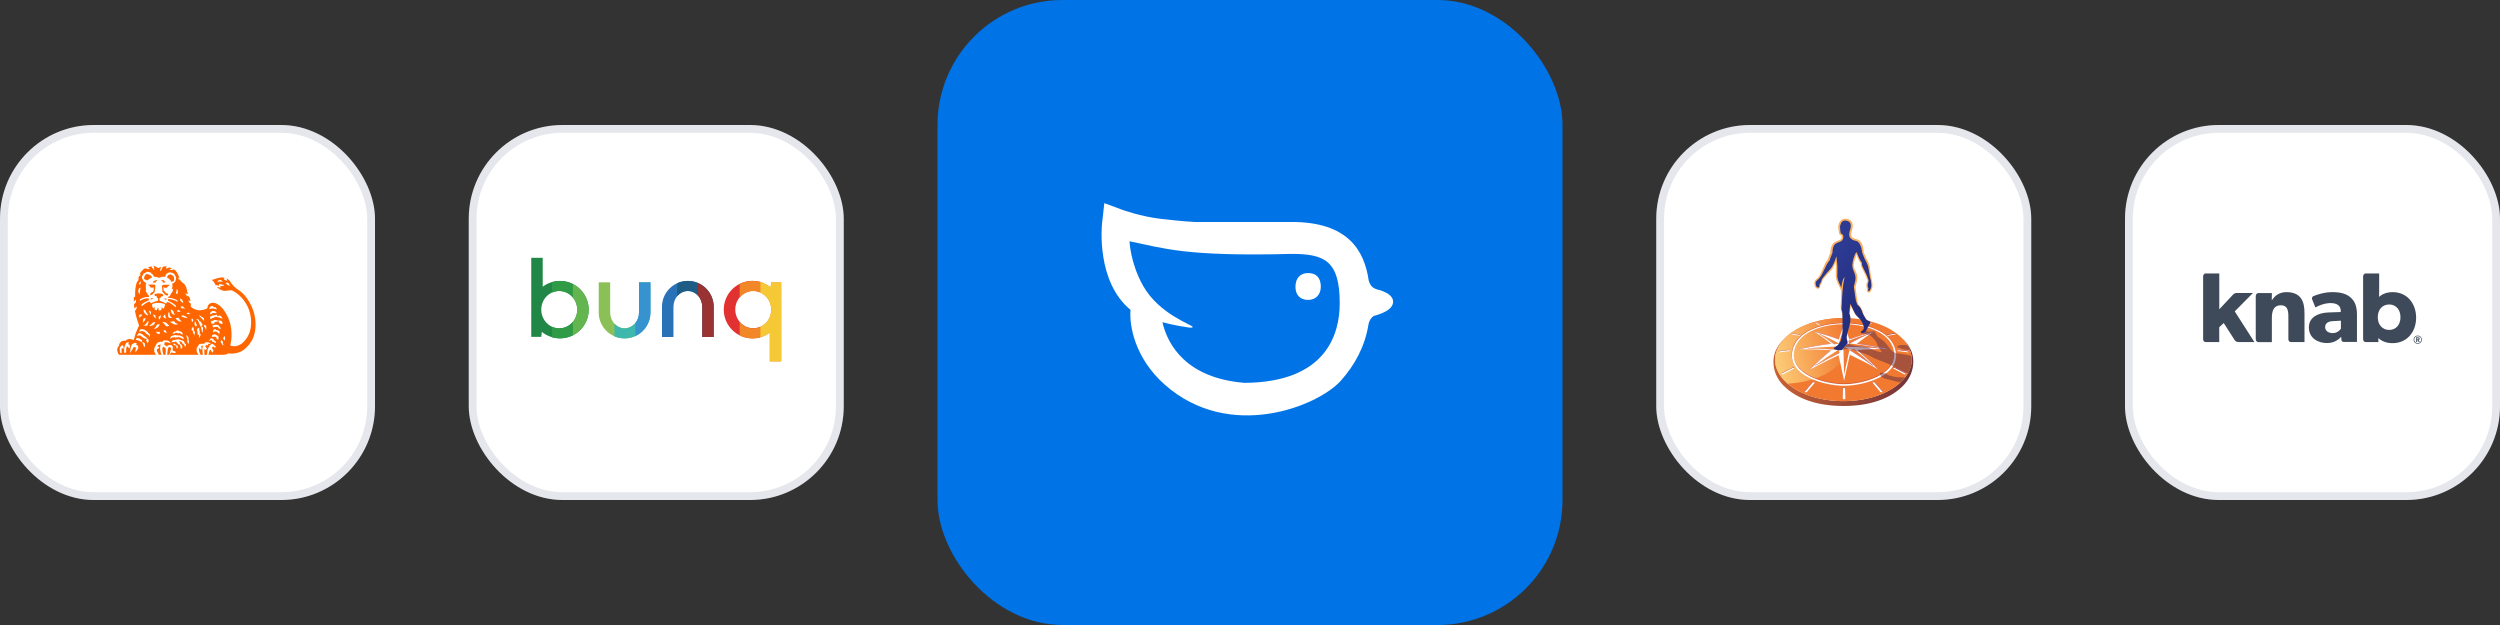 <svg width="320" height="80" viewBox="0 0 320 80" fill="none" xmlns="http://www.w3.org/2000/svg">
<rect x="0" y="0" width="320" height="80" fill="#333333" stroke="none"/>
<rect y="16" width="48" height="48" rx="12" fill="white"/>
<rect x="0.5" y="16.5" width="47" height="47" rx="11.5" stroke="#081245" stroke-opacity="0.1"/>
<path fill-rule="evenodd" clip-rule="evenodd" d="M28.601 45.433C28.813 45.401 29.038 45.406 29.207 45.251C29.924 45.361 30.65 45.184 31.213 44.79C31.51 44.55 31.778 44.273 31.994 43.97C32.184 43.703 32.335 43.454 32.432 43.155C32.505 42.971 32.562 42.779 32.605 42.582C32.809 41.653 32.702 40.614 32.399 39.73C32.344 39.566 32.281 39.407 32.212 39.255C31.834 38.475 31.32 37.634 30.528 37.14C30.082 36.862 29.671 36.433 29.419 35.988C29.282 35.864 29.151 35.701 28.974 35.672C29.022 35.752 29.075 35.83 29.089 35.923L29.078 35.936C28.89 35.942 28.743 35.842 28.614 35.722L28.756 35.593C28.702 35.566 28.641 35.556 28.582 35.542C28.04 35.481 27.595 35.73 27.114 35.851L27.107 35.877C27.402 36.008 27.463 36.333 27.635 36.553C27.677 36.502 27.75 36.539 27.809 36.535C27.895 36.539 27.976 36.601 28.059 36.58C28.061 36.508 28.021 36.451 28.008 36.387C28.059 36.363 28.12 36.384 28.177 36.387C28.333 36.478 28.582 36.371 28.679 36.58C28.501 36.591 28.335 36.628 28.169 36.668C28.18 36.735 28.247 36.789 28.241 36.856C28.099 36.797 27.949 36.76 27.79 36.741L27.782 36.765C27.984 37.001 28.26 37.14 28.542 37.223C28.947 37.317 29.304 37.124 29.695 37.191C30.656 37.631 31.477 38.636 31.834 39.59C31.851 39.636 31.868 39.682 31.884 39.73C32.183 40.601 32.24 41.672 31.94 42.581C31.781 42.959 31.605 43.316 31.324 43.623C31.218 43.754 31.1 43.871 30.972 43.969C30.57 44.283 30.073 44.421 29.561 44.281C29.529 44.259 29.464 44.253 29.475 44.197C29.493 44.123 29.51 44.047 29.524 43.969C29.609 43.534 29.648 43.076 29.625 42.617C29.625 42.598 29.624 42.578 29.624 42.559C29.595 41.893 29.463 41.295 29.218 40.72C29.061 40.39 28.875 40.03 28.64 39.707C28.36 39.322 28.012 38.989 27.565 38.823C27.291 38.75 26.953 38.737 26.747 38.964C26.599 39.093 26.538 39.267 26.559 39.458C26.328 39.604 26.069 39.683 25.787 39.707C25.717 39.713 25.647 39.738 25.575 39.737C25.506 39.741 25.44 39.738 25.375 39.73C25.035 39.688 24.691 39.505 24.43 39.296C24.424 39.156 24.416 39.025 24.411 38.877C24.261 38.8 24.137 38.652 24.127 38.478L24.14 38.465C24.226 38.491 24.301 38.534 24.379 38.58C24.344 38.371 24.303 38.164 24.199 37.982C24.102 37.942 24.006 37.91 23.915 37.861C23.81 37.792 23.743 37.666 23.727 37.551C23.821 37.642 23.985 37.61 24.057 37.706C23.931 37.333 23.929 36.907 23.722 36.567C23.617 36.315 23.343 36.2 23.155 36.015C23.083 35.926 23.054 35.803 22.922 35.789C22.815 35.763 22.807 35.642 22.788 35.564C22.855 35.572 22.911 35.618 22.968 35.628C22.812 35.216 22.675 34.757 22.254 34.495L22.182 34.541C22.018 34.565 21.844 34.575 21.68 34.581C21.753 34.474 21.881 34.428 21.983 34.379C21.865 34.291 21.768 34.27 21.62 34.246C21.535 34.331 21.38 34.374 21.269 34.398L21.256 34.388C21.253 34.291 21.231 34.173 21.376 34.149C21.237 34.082 21.005 34.109 20.863 34.149C20.823 34.254 20.708 34.347 20.716 34.471C20.634 34.557 20.575 34.672 20.488 34.734C20.486 34.527 20.574 34.337 20.611 34.163C20.491 34.209 20.368 34.273 20.249 34.329C20.059 34.219 19.859 34.109 19.655 34.026C19.636 34.018 19.596 34.01 19.604 34.045C19.778 34.171 19.711 34.407 19.729 34.586L19.619 34.495C19.566 34.359 19.411 34.26 19.384 34.109C19.201 34.144 19.085 34.193 18.916 34.265L18.892 34.278C19.018 34.278 19.125 34.377 19.187 34.477C18.997 34.487 18.828 34.413 18.64 34.393C18.621 34.375 18.605 34.353 18.575 34.356C18.482 34.391 18.401 34.457 18.318 34.522C18.133 34.704 17.945 34.905 17.857 35.147C17.919 35.157 17.996 35.154 18.042 35.192C17.94 35.254 17.852 35.358 17.752 35.417C17.717 35.557 17.723 35.715 17.715 35.868C17.637 35.986 17.532 36.09 17.481 36.222C17.315 36.76 17.272 37.358 17.296 37.969C17.242 38.02 17.172 38.052 17.122 38.093L17.127 38.639H17.14C17.165 38.524 17.302 38.46 17.385 38.382H17.412C17.398 38.505 17.382 38.629 17.38 38.755L17.224 38.883C17.068 39.02 17.2 39.226 17.187 39.398C17.198 39.443 17.205 39.51 17.237 39.521C17.256 39.454 17.315 39.406 17.353 39.347C17.42 39.331 17.479 39.277 17.54 39.27C17.506 39.404 17.46 39.535 17.406 39.663C17.381 39.68 17.35 39.703 17.325 39.73C17.297 39.76 17.275 39.793 17.269 39.829C17.39 40.464 17.58 41.092 17.797 41.689C17.65 41.939 17.567 42.232 17.444 42.49C17.426 42.525 17.41 42.562 17.396 42.6C17.272 42.911 17.235 43.26 17.081 43.559C17.019 43.517 16.952 43.484 16.883 43.455C16.593 43.358 16.258 43.419 16.046 43.642C15.858 43.607 15.665 43.639 15.517 43.739C15.411 43.818 15.329 43.913 15.283 44.025C15.25 44.103 15.236 44.188 15.241 44.28C15.12 44.363 15.056 44.492 15.016 44.621C14.959 44.91 15.061 45.211 15.227 45.434H28.601V45.433Z" fill="white"/>
<path fill-rule="evenodd" clip-rule="evenodd" d="M26.825 39.407C26.822 39.477 26.771 39.555 26.817 39.613C26.881 39.541 26.989 39.544 27.075 39.512C27.313 39.49 27.541 39.565 27.764 39.619C27.708 39.53 27.67 39.432 27.608 39.351C27.485 39.319 27.297 39.405 27.276 39.222C27.2 39.158 27.082 39.204 27.005 39.209C26.929 39.263 26.868 39.329 26.825 39.407Z" fill="white"/>
<path fill-rule="evenodd" clip-rule="evenodd" d="M18.625 37.093C18.624 37.092 18.622 37.091 18.621 37.09C18.621 37.09 18.621 37.092 18.622 37.093H18.625Z" fill="white"/>
<path fill-rule="evenodd" clip-rule="evenodd" d="M19.6 39.475L19.761 39.32C19.775 39.32 19.785 39.323 19.794 39.334L19.78 39.631C19.858 39.703 19.954 39.727 20.056 39.733C20.064 39.652 20.126 39.596 20.161 39.526C20.191 39.47 20.172 39.387 20.231 39.346L20.249 39.365C20.268 39.454 20.263 39.553 20.309 39.631C20.314 39.673 20.322 39.727 20.327 39.765C20.445 39.77 20.552 39.738 20.643 39.695C20.638 39.593 20.673 39.51 20.689 39.416C20.713 39.384 20.659 39.325 20.727 39.328C20.764 39.408 20.831 39.491 20.869 39.577C21.024 39.419 21.089 39.212 21.126 38.998C21.081 38.936 21.011 38.936 20.957 38.896C20.501 38.749 19.916 38.719 19.476 38.947C19.448 39.13 19.485 39.331 19.6 39.475Z" fill="white"/>
<path fill-rule="evenodd" clip-rule="evenodd" d="M15.336 44.505C15.32 44.712 15.336 44.905 15.349 45.109C15.392 45.176 15.47 45.254 15.547 45.259L15.561 45.122C15.593 44.931 15.491 44.729 15.599 44.569C15.674 44.593 15.748 44.63 15.813 44.665C15.845 44.488 15.8 44.282 15.631 44.175L15.336 44.505Z" fill="white"/>
<path fill-rule="evenodd" clip-rule="evenodd" d="M15.998 44.216C15.894 44.529 15.816 44.916 15.943 45.246C16.015 45.198 16.09 45.152 16.154 45.085C16.141 44.833 16.106 44.564 16.256 44.355C16.387 44.395 16.476 44.521 16.527 44.644C16.616 44.531 16.645 44.376 16.61 44.226C16.616 44.108 16.481 44.135 16.417 44.087C16.438 43.987 16.435 43.873 16.54 43.816L16.218 43.849C16.135 43.966 16.044 44.082 15.998 44.216Z" fill="white"/>
<path fill-rule="evenodd" clip-rule="evenodd" d="M16.661 45.141C16.675 45.166 16.661 45.208 16.688 45.214C16.729 44.989 16.911 44.843 17.01 44.644C17.058 44.577 17.055 44.483 17.133 44.432C17.238 44.432 17.313 44.508 17.415 44.516C17.448 44.54 17.399 44.561 17.396 44.588C17.375 44.77 17.305 44.922 17.319 45.109H17.337C17.479 44.959 17.576 44.797 17.681 44.625L17.699 44.473C17.723 44.29 17.525 44.173 17.396 44.098L17.511 43.95L17.35 43.894C17.162 43.913 16.993 43.99 16.862 44.138C16.699 44.438 16.672 44.777 16.661 45.141Z" fill="white"/>
<path fill-rule="evenodd" clip-rule="evenodd" d="M17.384 43.55C17.445 43.569 17.502 43.518 17.563 43.545C17.81 43.636 18.068 43.73 18.253 43.936L18.473 44.496L18.583 44.151L18.511 43.963C18.449 43.829 18.28 43.84 18.164 43.834C18.116 43.781 18.167 43.719 18.183 43.668C18.239 43.478 18.006 43.488 17.912 43.411C17.918 43.296 17.778 43.336 17.7 43.325L17.673 43.293C17.658 43.269 17.617 43.269 17.596 43.288C17.59 43.28 17.58 43.275 17.585 43.261L17.526 43.275C17.443 43.347 17.386 43.441 17.384 43.55Z" fill="white"/>
<path fill-rule="evenodd" clip-rule="evenodd" d="M17.539 42.934C17.547 42.969 17.569 43.004 17.595 43.025C17.716 42.993 17.831 42.91 17.971 42.961C18.151 43.119 18.338 43.285 18.556 43.371L18.634 43.357C18.682 43.374 18.735 43.376 18.768 43.43C18.798 43.502 18.723 43.545 18.698 43.604C18.819 43.692 18.771 43.851 18.846 43.958L19.039 43.7C18.994 43.588 19.042 43.395 18.865 43.384C18.806 43.355 18.765 43.295 18.768 43.228C18.653 43.124 18.511 43.079 18.395 42.972C18.301 42.896 18.245 42.781 18.124 42.754C18.041 42.709 17.951 42.685 17.854 42.663C17.673 42.637 17.657 42.851 17.539 42.934Z" fill="white"/>
<path fill-rule="evenodd" clip-rule="evenodd" d="M17.796 42.406L17.828 42.457C17.962 42.449 18.083 42.39 18.215 42.393C18.303 42.447 18.419 42.444 18.51 42.489C18.582 42.588 18.66 42.701 18.767 42.768C18.985 42.8 19.105 43.033 19.18 43.205V43.122C19.212 43.007 19.177 42.872 19.134 42.768C19.081 42.714 19.003 42.679 18.947 42.631C18.936 42.596 18.944 42.58 18.955 42.548C18.872 42.459 18.748 42.411 18.646 42.342C18.504 42.135 18.23 42.192 18.013 42.135L17.796 42.406Z" fill="white"/>
<path fill-rule="evenodd" clip-rule="evenodd" d="M17.792 40.44C17.816 40.523 17.845 40.628 17.861 40.716C17.936 40.55 18.084 40.475 18.215 40.339C18.14 40.287 18.047 40.263 17.963 40.247V40.242C17.904 40.301 17.813 40.36 17.792 40.44Z" fill="white"/>
<path fill-rule="evenodd" clip-rule="evenodd" d="M18.279 41.322L18.4 41.199C18.521 41.075 18.62 40.933 18.639 40.775C18.553 40.724 18.44 40.759 18.357 40.788C18.327 40.963 18.282 41.135 18.279 41.322Z" fill="white"/>
<path fill-rule="evenodd" clip-rule="evenodd" d="M18.367 41.7C18.553 41.711 18.732 41.748 18.883 41.644L19.032 41.161C18.985 41.158 18.936 41.137 18.89 41.153C18.792 41.373 18.593 41.59 18.367 41.7Z" fill="white"/>
<path fill-rule="evenodd" clip-rule="evenodd" d="M18.422 39.99C18.542 40.167 18.744 40.365 18.95 40.421C18.926 40.196 18.733 40.041 18.634 39.848L18.628 39.783C18.55 39.708 18.456 39.658 18.376 39.617C18.363 39.746 18.398 39.87 18.422 39.99Z" fill="white"/>
<path fill-rule="evenodd" clip-rule="evenodd" d="M19.076 41.721C19.218 41.746 19.371 41.721 19.502 41.681C19.693 41.636 19.798 41.426 19.862 41.263H19.623L19.366 41.515C19.264 41.569 19.167 41.649 19.076 41.721Z" fill="white"/>
<path fill-rule="evenodd" clip-rule="evenodd" d="M19.047 39.746C19.087 39.955 19.175 40.145 19.297 40.325L19.329 39.926L19.047 39.746Z" fill="white"/>
<path fill-rule="evenodd" clip-rule="evenodd" d="M19.927 40.788C19.943 40.654 19.887 40.499 19.871 40.363C19.791 40.309 19.678 40.314 19.595 40.261C19.6 40.473 19.766 40.652 19.927 40.788Z" fill="white"/>
<path fill-rule="evenodd" clip-rule="evenodd" d="M19.683 42.151C19.852 42.097 20.015 42.038 20.17 41.952C20.27 41.81 20.42 41.681 20.441 41.515C20.318 41.55 20.21 41.51 20.096 41.566C20.026 41.692 19.983 41.834 19.849 41.925C19.828 42.016 19.728 42.078 19.683 42.151Z" fill="white"/>
<path fill-rule="evenodd" clip-rule="evenodd" d="M19.945 42.48L20.146 42.742C20.254 42.777 20.388 42.766 20.482 42.705L20.409 42.466C20.267 42.52 20.099 42.504 19.945 42.48Z" fill="white"/>
<path fill-rule="evenodd" clip-rule="evenodd" d="M20.281 40.582L20.359 40.936C20.546 40.783 20.584 40.56 20.58 40.325C20.472 40.448 20.41 40.523 20.281 40.582Z" fill="white"/>
<path fill-rule="evenodd" clip-rule="evenodd" d="M20.81 41.207C20.812 41.258 20.826 41.306 20.855 41.346C21.064 41.421 21.086 41.676 21.279 41.772C21.405 41.828 21.55 41.758 21.66 41.708C21.577 41.614 21.483 41.549 21.403 41.45C21.346 41.426 21.29 41.391 21.293 41.322L20.81 41.207Z" fill="white"/>
<path fill-rule="evenodd" clip-rule="evenodd" d="M20.976 42.472C21.067 42.576 21.191 42.63 21.319 42.659C21.298 42.63 21.333 42.659 21.338 42.641L21.177 42.287C21.097 42.289 21.014 42.306 20.939 42.3C20.944 42.359 20.957 42.418 20.976 42.472Z" fill="white"/>
<path fill-rule="evenodd" clip-rule="evenodd" d="M21.26 40.82C21.185 40.646 21.154 40.435 21.132 40.242C21.052 40.338 20.969 40.4 20.894 40.499C20.859 40.697 21.142 40.746 21.26 40.82Z" fill="white"/>
<path fill-rule="evenodd" clip-rule="evenodd" d="M21.587 40.639C21.683 40.764 21.895 40.721 22.014 40.684C21.957 40.587 21.775 40.531 21.743 40.427C21.724 40.242 21.687 40.062 21.628 39.894C21.534 40.121 21.421 40.392 21.587 40.639Z" fill="white"/>
<path fill-rule="evenodd" clip-rule="evenodd" d="M21.756 41.207C22.024 41.403 22.287 41.63 22.663 41.547C22.69 41.528 22.735 41.531 22.741 41.496C22.63 41.426 22.513 41.373 22.4 41.309L22.271 41.121H22.212C22.067 41.169 21.911 41.188 21.756 41.207Z" fill="white"/>
<path fill-rule="evenodd" clip-rule="evenodd" d="M21.762 43.38H21.78C21.942 43.252 22.132 43.209 22.322 43.155C22.373 43.174 22.341 43.23 22.387 43.252C22.502 43.203 22.642 43.214 22.76 43.174C22.902 43.18 23.018 43.182 23.133 43.244C23.224 43.364 23.396 43.351 23.514 43.431L23.495 43.244C23.246 42.952 22.856 42.93 22.497 42.936L22.489 42.898C22.403 42.898 22.307 42.917 22.226 42.955C22.111 42.959 22.001 43.016 21.891 43.051C21.839 43.153 21.799 43.276 21.762 43.38Z" fill="white"/>
<path fill-rule="evenodd" clip-rule="evenodd" d="M21.977 40.087C22.082 40.224 22.237 40.328 22.414 40.293C22.323 40.205 22.219 40.11 22.213 39.985C22.24 39.746 21.977 39.727 21.849 39.604C21.891 39.765 21.886 39.944 21.977 40.087Z" fill="white"/>
<path fill-rule="evenodd" clip-rule="evenodd" d="M21.95 43.855H21.981C22.124 43.766 22.331 43.833 22.47 43.739C22.548 43.699 22.553 43.806 22.607 43.836C22.739 43.916 22.755 44.157 22.94 44.101C23.162 44.216 23.106 44.488 23.114 44.686L23.321 44.557C23.302 44.453 23.361 44.326 23.294 44.235C23.243 44.12 23.104 44.11 23.037 44.016C23.117 43.879 22.935 43.815 22.897 43.715L22.908 43.702L23.192 43.739C23.289 43.798 23.323 43.906 23.353 44.005C23.576 44.042 23.629 44.294 23.707 44.455C23.753 44.345 23.771 44.227 23.817 44.12C23.82 44.031 23.702 44.031 23.643 43.992C23.627 43.855 23.565 43.726 23.445 43.643C23.198 43.581 22.981 43.445 22.71 43.445L22.484 43.514C22.36 43.544 22.229 43.506 22.135 43.592C21.995 43.602 21.985 43.756 21.95 43.855Z" fill="white"/>
<path fill-rule="evenodd" clip-rule="evenodd" d="M22.092 42.75L22.143 42.775C22.253 42.723 22.363 42.664 22.479 42.621C22.658 42.571 22.798 42.775 22.948 42.646C23.004 42.605 23.052 42.664 23.096 42.697C23.16 42.815 23.31 42.807 23.423 42.839C23.367 42.686 23.297 42.477 23.101 42.452C23.023 42.418 22.932 42.421 22.857 42.375C22.65 42.147 22.516 42.562 22.291 42.461C22.21 42.55 22.111 42.632 22.092 42.75Z" fill="white"/>
<path fill-rule="evenodd" clip-rule="evenodd" d="M22.143 44.056C22.228 44.128 22.317 44.251 22.45 44.235C22.617 44.313 22.548 44.532 22.639 44.648L22.735 44.562L22.727 44.557L22.741 44.543L22.747 44.551C22.773 44.471 22.735 44.328 22.69 44.235C22.628 44.192 22.556 44.238 22.497 44.197C22.488 44.112 22.435 44.069 22.373 44.015C22.33 43.983 22.274 44.026 22.226 44.023L22.143 44.056Z" fill="white"/>
<path fill-rule="evenodd" clip-rule="evenodd" d="M22.479 40.788C22.567 40.936 22.738 41.027 22.875 41.129C22.988 41.18 23.135 41.193 23.256 41.166C23.141 41.073 23.036 40.966 22.94 40.852C22.902 40.799 22.894 40.732 22.843 40.684C22.717 40.708 22.575 40.706 22.479 40.788Z" fill="white"/>
<path fill-rule="evenodd" clip-rule="evenodd" d="M22.626 39.829C22.75 39.982 22.94 39.92 23.114 39.926V39.907L22.846 39.682C22.771 39.706 22.691 39.773 22.626 39.829Z" fill="white"/>
<path fill-rule="evenodd" clip-rule="evenodd" d="M17.688 37.302L17.843 37.784C17.84 37.511 17.966 37.283 17.939 37.005L18.055 36.833L17.811 36.908C17.746 37.031 17.693 37.155 17.688 37.302Z" fill="white"/>
<path fill-rule="evenodd" clip-rule="evenodd" d="M17.792 36.466L18.003 36.342V36.029C17.915 36.082 17.866 36.173 17.797 36.246L17.792 36.466Z" fill="white"/>
<path fill-rule="evenodd" clip-rule="evenodd" d="M22.143 36.953C22.092 37.02 22.015 37.036 21.95 37.05C22.063 36.843 22.117 36.556 22.028 36.323C22.087 36.302 22.152 36.292 22.208 36.259L22.202 36.254L22.35 36.125C22.546 35.991 22.471 35.736 22.543 35.546C22.447 35.396 22.417 35.214 22.277 35.087L22.286 35.083C22.175 34.943 21.977 34.959 21.826 34.889C21.628 34.822 21.475 34.959 21.333 35.05C21.271 35.061 21.309 35.141 21.242 35.139C21.204 35.238 21.158 35.345 21.132 35.455C20.866 35.417 20.579 35.447 20.367 35.597C20.254 35.514 20.117 35.498 19.986 35.46C19.889 35.442 19.779 35.477 19.71 35.422C19.608 35.308 19.586 35.098 19.412 35.069C19.35 35.047 19.337 34.981 19.337 34.922C19.221 34.903 19.119 34.85 19.006 34.825C18.835 34.747 18.698 34.871 18.57 34.954C18.513 34.978 18.449 34.986 18.395 35.018C18.299 35.168 18.207 35.321 18.146 35.487C18.165 35.623 18.224 35.744 18.294 35.859C18.355 36.034 18.548 36.17 18.712 36.24C18.634 36.505 18.634 36.822 18.712 37.09C18.712 37.09 18.707 37.093 18.707 37.093C18.707 37.093 18.699 37.1 18.699 37.1C18.673 37.1 18.646 37.105 18.625 37.093H18.621C18.659 37.349 18.779 37.573 18.974 37.765C19.044 37.789 19.028 37.872 19.058 37.926C19.076 37.95 19.079 38.001 19.071 38.022C18.653 38.009 18.28 38.113 17.944 38.303C17.858 38.346 17.896 38.465 17.888 38.547C18.124 38.392 18.379 38.277 18.661 38.226C18.781 38.218 18.918 38.189 19.034 38.221L19.047 38.451C18.728 38.617 18.379 38.714 18.105 38.987C18.111 39.07 18.095 39.167 18.119 39.237L18.363 39.038C18.599 38.859 18.846 38.706 19.117 38.607C19.19 38.693 19.265 38.784 19.362 38.837C19.525 38.732 19.702 38.655 19.89 38.607C19.989 38.548 20.147 38.601 20.212 38.484L20.258 38.24C20.249 38.234 20.244 38.224 20.231 38.227C20.105 38.154 20.022 38.029 20.032 37.881C19.989 37.902 19.941 37.916 19.89 37.918C19.847 37.907 19.807 37.897 19.788 37.854C19.785 37.8 19.758 37.72 19.812 37.68C19.986 37.572 20.212 37.567 20.432 37.584C20.596 37.605 20.832 37.596 20.888 37.79C20.881 37.846 20.885 37.908 20.829 37.945C20.77 37.977 20.703 37.942 20.649 37.919C20.607 38.05 20.534 38.197 20.386 38.24L20.405 38.396C20.424 38.465 20.429 38.58 20.54 38.556C20.794 38.618 21.02 38.749 21.242 38.891C21.317 38.816 21.377 38.73 21.43 38.653C21.827 38.787 22.171 39.084 22.498 39.36L22.512 39.135C22.2 38.859 21.854 38.663 21.494 38.511C21.508 38.438 21.524 38.368 21.526 38.291C21.953 38.315 22.358 38.446 22.71 38.653L22.704 38.46C22.334 38.262 21.929 38.13 21.486 38.125C21.47 38.1 21.465 38.066 21.468 38.041C21.682 38.007 21.835 37.784 21.887 37.591C21.996 37.465 22.155 37.328 22.117 37.141C22.122 37.126 22.128 37.109 22.133 37.093C22.147 37.046 22.159 36.997 22.143 36.953Z" fill="white"/>
<path fill-rule="evenodd" clip-rule="evenodd" d="M22.517 37.642L22.736 37.572L22.76 37.449C22.822 37.27 22.691 37.136 22.626 36.993L22.517 37.642Z" fill="white"/>
<path fill-rule="evenodd" clip-rule="evenodd" d="M23.072 38.492C23.176 38.607 23.279 38.792 23.464 38.736C23.45 38.658 23.407 38.594 23.381 38.524C23.332 38.467 23.316 38.307 23.219 38.364C23.147 38.315 23.129 38.234 23.082 38.17C23.061 38.269 23.075 38.393 23.072 38.492Z" fill="white"/>
<path fill-rule="evenodd" clip-rule="evenodd" d="M23.109 39.277C23.15 39.333 23.161 39.406 23.2 39.456C23.273 39.504 23.38 39.497 23.468 39.489C23.549 39.47 23.6 39.558 23.675 39.507C23.582 39.448 23.526 39.341 23.436 39.263C23.331 39.18 23.219 39.253 23.109 39.277Z" fill="white"/>
<path fill-rule="evenodd" clip-rule="evenodd" d="M23.252 40.523C23.436 40.633 23.672 40.741 23.919 40.703C23.945 40.689 23.991 40.692 23.997 40.66C23.844 40.606 23.683 40.453 23.523 40.421C23.434 40.285 23.319 40.456 23.206 40.445C23.209 40.478 23.241 40.502 23.252 40.523Z" fill="white"/>
<path fill-rule="evenodd" clip-rule="evenodd" d="M23.81 42.89L23.85 42.976C23.89 43.255 24.067 43.512 23.97 43.817C24.051 43.873 24.075 43.967 24.126 44.042H24.14C24.201 43.809 24.158 43.568 24.126 43.334C24.15 43.123 23.935 42.999 23.81 42.89Z" fill="white"/>
<path fill-rule="evenodd" clip-rule="evenodd" d="M23.855 40.145C23.995 40.253 24.218 40.263 24.378 40.21C24.276 40.154 24.164 40.092 24.081 40.017L23.855 40.145Z" fill="white"/>
<path fill-rule="evenodd" clip-rule="evenodd" d="M24.517 40.968C24.504 41.081 24.579 41.175 24.66 41.231C24.689 41.164 24.737 41.108 24.742 41.033C24.719 40.917 24.654 40.813 24.549 40.736C24.531 40.81 24.509 40.882 24.517 40.968Z" fill="white"/>
<path fill-rule="evenodd" clip-rule="evenodd" d="M24.525 42.19C24.506 42.316 24.646 42.332 24.705 42.402C24.753 42.461 24.672 42.501 24.672 42.557C24.774 42.688 24.833 42.839 24.833 43.013C24.874 42.85 24.935 42.694 24.957 42.525C24.947 42.407 24.759 42.431 24.788 42.3C24.842 42.166 24.777 42.035 24.742 41.914C24.732 41.895 24.707 41.858 24.686 41.869C24.637 41.979 24.517 42.056 24.525 42.19Z" fill="white"/>
<path fill-rule="evenodd" clip-rule="evenodd" d="M24.894 41.552L25.033 41.823C25.095 41.815 25.134 41.756 25.183 41.713C25.221 41.601 25.121 41.528 25.092 41.437C25.067 41.373 25.092 41.287 25.046 41.23C25.011 41.209 24.971 41.174 24.93 41.185L24.894 41.552Z" fill="white"/>
<path fill-rule="evenodd" clip-rule="evenodd" d="M25.072 40.84C25.182 40.907 25.308 41.003 25.367 41.121C25.461 41.394 25.611 41.641 25.721 41.906C25.762 42.091 25.794 42.256 25.845 42.438C25.864 42.486 25.853 42.58 25.928 42.572C25.95 42.369 25.99 42.173 25.992 41.961C25.926 41.873 25.837 41.835 25.754 41.781V41.763C25.765 41.717 25.802 41.663 25.859 41.672C25.882 41.645 25.955 41.618 25.923 41.57C25.784 41.431 25.792 41.191 25.569 41.147C25.491 41.115 25.472 41.035 25.465 40.96C25.36 40.872 25.204 40.842 25.072 40.84Z" fill="white"/>
<path fill-rule="evenodd" clip-rule="evenodd" d="M25.201 42.292C25.338 42.418 25.29 42.6 25.279 42.769C25.257 42.871 25.386 42.812 25.427 42.866C25.509 42.989 25.461 43.169 25.431 43.303C25.504 43.192 25.587 43.096 25.643 42.976C25.641 42.93 25.699 42.908 25.697 42.852C25.721 42.775 25.63 42.809 25.593 42.801C25.561 42.793 25.526 42.771 25.536 42.729C25.606 42.594 25.542 42.434 25.515 42.3C25.483 42.19 25.529 42.043 25.477 41.946C25.392 42.064 25.137 42.091 25.201 42.292Z" fill="white"/>
<path fill-rule="evenodd" clip-rule="evenodd" d="M25.451 40.389C25.69 40.63 25.864 40.873 26.122 41.106C26.128 41.002 26.114 40.905 26.108 40.803C26.07 40.731 26.001 40.677 25.942 40.624C25.752 40.605 25.652 40.349 25.451 40.389Z" fill="white"/>
<path fill-rule="evenodd" clip-rule="evenodd" d="M26.076 41.667C26.082 41.691 26.093 41.712 26.103 41.736C26.207 41.908 26.307 42.084 26.379 42.27C26.358 42.072 26.492 41.824 26.315 41.672C26.291 41.608 26.21 41.629 26.159 41.634L26.076 41.667Z" fill="white"/>
<path fill-rule="evenodd" clip-rule="evenodd" d="M26.72 43.624C26.795 43.658 26.892 43.597 26.964 43.555C27.031 43.538 27.087 43.576 27.139 43.611C27.16 43.653 27.139 43.694 27.146 43.734C27.307 43.779 27.465 43.838 27.608 43.932L27.653 43.887C27.664 43.771 27.573 43.689 27.487 43.624C27.431 43.592 27.347 43.611 27.307 43.559C27.334 43.517 27.334 43.453 27.331 43.404C27.242 43.404 27.186 43.377 27.114 43.334C27.069 43.321 27.028 43.284 26.99 43.334C26.857 43.426 26.848 43.559 26.72 43.624Z" fill="white"/>
<path fill-rule="evenodd" clip-rule="evenodd" d="M26.908 40.252C26.975 40.233 27.045 40.214 27.101 40.166C27.28 40.002 27.541 40.112 27.75 40.11C27.71 40.037 27.653 39.965 27.603 39.903C27.528 39.874 27.458 39.839 27.372 39.839C27.189 39.732 27.066 39.911 26.927 39.999C26.889 40.072 26.871 40.179 26.908 40.252Z" fill="white"/>
<path fill-rule="evenodd" clip-rule="evenodd" d="M26.913 40.803C26.913 40.796 26.913 40.787 26.922 40.785C26.946 40.806 26.919 40.857 26.959 40.867C27.029 40.833 27.093 40.785 27.157 40.739C27.337 40.739 27.445 40.565 27.621 40.565C27.916 40.619 28.209 40.678 28.466 40.822C28.448 40.648 28.298 40.49 28.145 40.412C28.059 40.382 27.992 40.428 27.93 40.476C27.75 40.59 27.844 40.313 27.718 40.307C27.555 40.359 27.385 40.415 27.203 40.399C27.096 40.439 27.02 40.538 26.9 40.527C26.895 40.616 26.881 40.723 26.913 40.803Z" fill="white"/>
<path fill-rule="evenodd" clip-rule="evenodd" d="M27.037 41.401C27.093 41.46 27.186 41.449 27.268 41.46L27.501 41.369C27.503 41.326 27.431 41.315 27.447 41.268C27.511 41.195 27.6 41.246 27.68 41.216C27.793 41.2 27.909 41.088 28.021 41.171C28.018 41.184 28.026 41.203 28.016 41.216C27.98 41.3 28.04 41.35 28.104 41.382C28.236 41.407 28.359 41.528 28.491 41.473C28.477 41.364 28.448 41.262 28.421 41.157C28.311 41.138 28.233 41.047 28.131 41.009C28.085 41.052 28.026 41.085 27.97 41.079C27.763 41.031 27.516 40.903 27.307 41.034C27.232 41.125 27.098 41.098 26.996 41.138C27.002 41.23 27.012 41.318 27.037 41.401Z" fill="white"/>
<path fill-rule="evenodd" clip-rule="evenodd" d="M27.125 42.994C27.108 43.04 27.063 43.115 27.146 43.136C27.318 43.142 27.538 43.053 27.672 43.187C27.718 43.222 27.696 43.294 27.693 43.34L27.918 43.528C27.94 43.415 27.98 43.313 27.983 43.192C27.965 43.107 27.921 43.023 27.846 42.967C27.698 42.967 27.613 42.795 27.454 42.817C27.372 42.797 27.299 42.871 27.216 42.871C27.178 42.909 27.157 42.954 27.125 42.994Z" fill="white"/>
<path fill-rule="evenodd" clip-rule="evenodd" d="M27.19 41.731C27.224 41.803 27.265 41.921 27.332 41.929C27.49 41.859 27.721 41.816 27.898 41.892C27.957 41.902 27.957 41.969 27.944 42.012C28.035 42.066 28.145 42.108 28.242 42.168L28.215 42.007C28.209 41.833 27.989 41.816 27.976 41.644C27.796 41.586 27.595 41.567 27.404 41.613C27.342 41.669 27.254 41.661 27.179 41.677C27.174 41.699 27.187 41.712 27.19 41.731Z" fill="white"/>
<path fill-rule="evenodd" clip-rule="evenodd" d="M27.235 42.599C27.34 42.57 27.407 42.454 27.52 42.444C27.691 42.447 27.844 42.516 27.951 42.664C28.016 42.706 28.003 42.817 28.085 42.817C28.061 42.685 28.104 42.564 28.099 42.43C27.986 42.243 27.708 42.387 27.603 42.168L27.405 42.181C27.262 42.216 27.3 42.382 27.281 42.495C27.265 42.53 27.233 42.556 27.235 42.599Z" fill="white"/>
<path fill-rule="evenodd" clip-rule="evenodd" d="M28.22 43.771C28.303 43.938 28.486 44.064 28.504 44.254C28.547 44.203 28.577 44.144 28.606 44.088C28.604 44.034 28.542 44.034 28.517 43.992C28.493 43.922 28.531 43.861 28.542 43.798C28.507 43.699 28.424 43.605 28.33 43.547L28.22 43.771Z" fill="white"/>
<path fill-rule="evenodd" clip-rule="evenodd" d="M28.55 43.348L28.743 43.611C28.826 43.479 28.826 43.287 28.793 43.128C28.775 43.098 28.74 43.05 28.692 43.072C28.619 43.147 28.609 43.262 28.55 43.348Z" fill="white"/>
<path fill-rule="evenodd" clip-rule="evenodd" d="M27.764 36.012C27.834 36.047 27.901 36.079 27.983 36.084C28.04 36.055 28.113 36.033 28.182 36.052C28.282 36.116 28.402 36.038 28.517 36.044C28.416 35.948 28.3 35.889 28.182 35.833C28.032 35.864 27.912 35.971 27.764 36.012Z" fill="white"/>
<path fill-rule="evenodd" clip-rule="evenodd" d="M28.814 36.264C28.955 36.277 29.057 36.403 29.154 36.508C29.275 36.526 29.366 36.612 29.438 36.701L29.392 36.559C29.36 36.416 29.272 36.306 29.181 36.194C29.052 36.202 28.925 36.213 28.814 36.264Z" fill="white"/>
<path fill-rule="evenodd" clip-rule="evenodd" d="M18.8 35.088L18.878 35.096C19.087 35.2 19.425 35.254 19.444 35.556C19.233 35.64 19.029 35.753 18.86 35.924C18.731 35.792 18.471 35.865 18.428 35.634C18.468 35.417 18.546 35.144 18.8 35.088Z" fill="#FF6600"/>
<path fill-rule="evenodd" clip-rule="evenodd" d="M19.002 36.447C19.246 36.426 19.482 36.46 19.735 36.439C19.796 36.466 19.86 36.519 19.89 36.581C19.882 36.87 19.793 37.147 19.78 37.444C19.67 37.49 19.562 37.581 19.536 37.701C19.436 37.731 19.348 37.79 19.251 37.835C19.208 37.744 19.216 37.607 19.292 37.533C19.396 37.385 19.668 37.42 19.645 37.187C19.715 37.074 19.648 36.929 19.651 36.811C19.624 36.723 19.598 36.841 19.555 36.838C19.469 36.856 19.38 36.862 19.305 36.82C19.249 36.76 19.179 36.712 19.163 36.632C19.088 36.594 19 36.535 18.962 36.457L19.002 36.447Z" fill="#FF6600"/>
<path fill-rule="evenodd" clip-rule="evenodd" d="M19.297 38.194C19.412 38.21 19.533 38.16 19.632 38.216C19.611 38.253 19.555 38.269 19.509 38.28L19.329 38.364C19.262 38.347 19.3 38.24 19.297 38.194Z" fill="#FF6600"/>
<path fill-rule="evenodd" clip-rule="evenodd" d="M19.767 35.956C19.881 35.919 20.005 35.841 20.129 35.879C20.04 35.967 19.97 36.082 19.904 36.189L19.536 36.181C19.576 36.085 19.677 36.005 19.767 35.956Z" fill="#FF6600"/>
<path fill-rule="evenodd" clip-rule="evenodd" d="M20.843 35.868C20.995 35.841 20.987 36.039 21.127 36.048C21.151 36.08 21.186 36.109 21.172 36.157C21.092 36.189 20.974 36.173 20.882 36.195C20.762 36.128 20.84 35.919 20.649 35.932C20.639 35.916 20.617 35.884 20.644 35.873C20.703 35.852 20.78 35.86 20.843 35.868Z" fill="#FF6600"/>
<path fill-rule="evenodd" clip-rule="evenodd" d="M20.746 36.586C20.812 36.492 20.915 36.485 21.011 36.466L21.706 36.479C21.736 36.506 21.679 36.53 21.679 36.562C21.636 36.602 21.575 36.613 21.537 36.651C21.446 36.654 21.453 36.76 21.389 36.806C21.29 36.905 21.145 36.86 21.03 36.844C20.989 36.814 20.944 36.774 20.925 36.728L20.893 36.76C20.933 36.911 20.923 37.077 20.952 37.229L21.118 37.34C21.121 37.586 21.411 37.519 21.537 37.656C21.507 37.744 21.448 37.819 21.384 37.895C21.282 37.795 21.167 37.73 21.044 37.688C21.033 37.543 20.875 37.458 20.786 37.385C20.762 37.123 20.756 36.855 20.714 36.6L20.746 36.586Z" fill="#FF6600"/>
<path fill-rule="evenodd" clip-rule="evenodd" d="M20.998 38.24H21.32L21.279 38.409L20.957 38.272C20.95 38.245 20.979 38.237 20.998 38.24Z" fill="#FF6600"/>
<path fill-rule="evenodd" clip-rule="evenodd" d="M21.577 35.203L21.816 35.128C21.953 35.192 22.081 35.273 22.207 35.364C22.307 35.547 22.29 35.793 22.245 35.996C22.172 36.077 22.014 35.996 21.955 36.125H21.944C21.855 35.873 21.604 35.648 21.37 35.532C21.408 35.404 21.448 35.279 21.577 35.203Z" fill="#FF6600"/>
<path fill-rule="evenodd" clip-rule="evenodd" d="M27.174 45.414H28.605C28.817 45.382 29.042 45.388 29.211 45.232C29.928 45.342 30.654 45.165 31.218 44.771C31.515 44.531 31.782 44.254 31.998 43.951C32.189 43.684 32.339 43.435 32.436 43.136C32.508 42.952 32.566 42.76 32.609 42.563C32.813 41.634 32.706 40.595 32.404 39.711C32.348 39.547 32.285 39.389 32.216 39.237C31.838 38.457 31.325 37.615 30.532 37.122C30.086 36.843 29.675 36.413 29.423 35.969C29.286 35.845 29.155 35.682 28.978 35.653C29.026 35.733 29.08 35.81 29.093 35.904L29.083 35.918C28.895 35.923 28.747 35.824 28.618 35.703L28.761 35.575C28.707 35.548 28.645 35.537 28.586 35.524C28.044 35.462 27.599 35.711 27.119 35.832L27.111 35.859C27.406 35.99 27.467 36.314 27.639 36.534C27.682 36.483 27.755 36.52 27.814 36.515C27.899 36.52 27.98 36.582 28.063 36.561C28.066 36.488 28.026 36.432 28.012 36.368C28.063 36.343 28.125 36.365 28.181 36.368C28.337 36.459 28.586 36.352 28.683 36.561C28.506 36.572 28.34 36.609 28.173 36.649C28.184 36.716 28.251 36.77 28.246 36.837C28.103 36.777 27.953 36.741 27.795 36.721L27.787 36.745C27.989 36.981 28.264 37.121 28.546 37.204C28.951 37.298 29.308 37.105 29.699 37.172C30.66 37.612 31.481 38.617 31.838 39.571C31.856 39.617 31.872 39.664 31.888 39.71C32.187 40.582 32.244 41.654 31.945 42.562C31.785 42.941 31.61 43.297 31.328 43.605C31.222 43.735 31.104 43.852 30.976 43.951C30.574 44.264 30.077 44.402 29.566 44.261C29.534 44.24 29.469 44.234 29.479 44.178C29.497 44.104 29.514 44.028 29.529 43.951C29.614 43.515 29.652 43.056 29.63 42.599C29.629 42.579 29.629 42.559 29.628 42.54C29.6 41.875 29.467 41.276 29.222 40.701C29.066 40.371 28.879 40.011 28.644 39.688C28.364 39.302 28.016 38.969 27.569 38.803C27.296 38.731 26.957 38.718 26.751 38.946C26.603 39.074 26.542 39.248 26.563 39.438C26.332 39.585 26.073 39.664 25.791 39.688C25.721 39.694 25.65 39.719 25.579 39.718C25.51 39.722 25.444 39.718 25.379 39.71C25.038 39.668 24.695 39.486 24.434 39.276C24.428 39.138 24.42 39.005 24.415 38.858C24.265 38.781 24.142 38.633 24.131 38.459L24.145 38.446C24.23 38.472 24.305 38.515 24.383 38.561C24.348 38.352 24.308 38.145 24.203 37.963C24.107 37.923 24.01 37.891 23.919 37.842C23.814 37.773 23.747 37.647 23.732 37.531C23.825 37.623 23.989 37.591 24.061 37.687C23.935 37.315 23.933 36.889 23.726 36.548C23.621 36.296 23.347 36.181 23.16 35.996C23.087 35.907 23.058 35.784 22.926 35.77C22.819 35.744 22.811 35.623 22.792 35.546C22.859 35.553 22.915 35.599 22.972 35.61C22.816 35.197 22.679 34.739 22.258 34.476L22.186 34.522C22.022 34.546 21.848 34.556 21.684 34.562C21.756 34.455 21.885 34.409 21.987 34.361C21.869 34.272 21.772 34.251 21.624 34.227C21.538 34.313 21.384 34.355 21.273 34.379L21.26 34.369C21.257 34.273 21.235 34.154 21.38 34.13C21.241 34.063 21.01 34.09 20.867 34.13C20.827 34.235 20.713 34.328 20.72 34.452C20.638 34.538 20.578 34.653 20.492 34.715C20.49 34.508 20.577 34.318 20.615 34.144C20.494 34.189 20.372 34.253 20.254 34.31C20.063 34.2 19.863 34.09 19.659 34.007C19.64 33.999 19.6 33.991 19.608 34.026C19.782 34.151 19.715 34.387 19.733 34.567L19.623 34.476C19.57 34.339 19.415 34.24 19.388 34.09C19.206 34.125 19.089 34.173 18.92 34.246L18.896 34.259C19.022 34.259 19.129 34.358 19.191 34.457C19.001 34.468 18.832 34.393 18.644 34.374C18.625 34.355 18.61 34.334 18.579 34.337C18.485 34.372 18.405 34.439 18.322 34.503C18.137 34.685 17.949 34.887 17.861 35.127C17.923 35.138 18 35.136 18.046 35.173C17.944 35.235 17.855 35.339 17.756 35.398C17.721 35.538 17.727 35.696 17.718 35.849C17.641 35.967 17.536 36.071 17.485 36.202C17.319 36.741 17.276 37.339 17.3 37.95C17.246 38.001 17.176 38.033 17.126 38.073L17.131 38.62H17.145C17.169 38.505 17.306 38.44 17.389 38.363H17.416C17.403 38.486 17.386 38.609 17.384 38.735L17.228 38.864C17.073 39.001 17.204 39.206 17.19 39.378C17.202 39.424 17.209 39.491 17.242 39.502C17.26 39.435 17.319 39.386 17.357 39.328C17.424 39.311 17.483 39.258 17.544 39.25C17.51 39.383 17.464 39.515 17.41 39.644C17.384 39.66 17.354 39.684 17.328 39.711C17.301 39.74 17.279 39.774 17.274 39.81C17.395 40.445 17.584 41.072 17.802 41.67C17.654 41.919 17.571 42.213 17.448 42.47C17.43 42.506 17.414 42.543 17.399 42.58C17.276 42.892 17.239 43.24 17.085 43.54C17.024 43.496 16.957 43.465 16.887 43.435C16.597 43.339 16.262 43.4 16.05 43.623C15.862 43.588 15.669 43.62 15.521 43.719C15.415 43.798 15.333 43.894 15.287 44.006C15.255 44.084 15.24 44.168 15.245 44.261C15.124 44.344 15.059 44.472 15.02 44.601C14.963 44.891 15.065 45.192 15.231 45.414L27.174 45.414Z" fill="white"/>
<path fill-rule="evenodd" clip-rule="evenodd" d="M32.404 39.711C32.348 39.547 32.285 39.389 32.216 39.237C31.838 38.457 31.325 37.616 30.532 37.122C30.086 36.844 29.675 36.414 29.423 35.969C29.286 35.845 29.155 35.682 28.978 35.653C29.026 35.733 29.08 35.811 29.093 35.904L29.083 35.918C28.895 35.923 28.747 35.824 28.618 35.703L28.761 35.575C28.707 35.548 28.645 35.537 28.586 35.524C28.044 35.462 27.599 35.711 27.119 35.832L27.111 35.859C27.406 35.99 27.467 36.314 27.639 36.535C27.682 36.483 27.755 36.521 27.814 36.515C27.899 36.521 27.98 36.582 28.063 36.561C28.066 36.489 28.026 36.432 28.012 36.368C28.063 36.344 28.125 36.365 28.181 36.368C28.337 36.459 28.586 36.352 28.683 36.561C28.506 36.572 28.34 36.609 28.173 36.649C28.184 36.716 28.251 36.77 28.246 36.837C28.103 36.778 27.953 36.741 27.795 36.722L27.787 36.746C27.989 36.981 28.264 37.121 28.546 37.204C28.951 37.298 29.308 37.105 29.699 37.172C30.66 37.612 31.481 38.617 31.838 39.572C31.856 39.617 31.872 39.664 31.888 39.711C32.187 40.582 32.244 41.654 31.945 42.562C31.785 42.941 31.61 43.297 31.328 43.605C31.222 43.735 31.104 43.852 30.976 43.951C30.574 44.264 30.077 44.402 29.566 44.261C29.534 44.24 29.469 44.235 29.479 44.179C29.497 44.104 29.514 44.028 29.529 43.951C29.614 43.515 29.652 43.057 29.63 42.599C29.629 42.579 29.629 42.559 29.628 42.54C29.6 41.875 29.467 41.277 29.222 40.702C29.066 40.371 28.879 40.011 28.644 39.688C28.364 39.303 28.016 38.97 27.569 38.803C27.296 38.731 26.957 38.718 26.751 38.946C26.603 39.074 26.542 39.248 26.563 39.439C26.332 39.585 26.073 39.664 25.791 39.688C25.721 39.694 25.65 39.719 25.579 39.719C25.51 39.722 25.444 39.719 25.379 39.711C25.038 39.669 24.695 39.486 24.434 39.276C24.428 39.138 24.42 39.006 24.415 38.859C24.265 38.781 24.142 38.633 24.131 38.459L24.145 38.446C24.23 38.472 24.305 38.515 24.383 38.561C24.348 38.352 24.308 38.146 24.203 37.964C24.107 37.923 24.01 37.891 23.919 37.843C23.814 37.773 23.747 37.647 23.732 37.532C23.825 37.623 23.989 37.591 24.061 37.688C23.935 37.315 23.933 36.889 23.726 36.548C23.621 36.296 23.347 36.181 23.16 35.996C23.087 35.908 23.058 35.784 22.926 35.771C22.819 35.744 22.811 35.623 22.792 35.546C22.859 35.554 22.915 35.599 22.972 35.61C22.816 35.197 22.679 34.739 22.258 34.477L22.186 34.522C22.022 34.546 21.848 34.557 21.684 34.562C21.756 34.455 21.885 34.41 21.987 34.361C21.869 34.273 21.772 34.251 21.624 34.227C21.538 34.313 21.384 34.355 21.273 34.379L21.26 34.369C21.257 34.273 21.235 34.154 21.38 34.131C21.241 34.064 21.01 34.09 20.867 34.131C20.827 34.235 20.713 34.329 20.72 34.452C20.638 34.538 20.578 34.653 20.492 34.715C20.49 34.508 20.577 34.318 20.615 34.144C20.494 34.189 20.372 34.253 20.254 34.31C20.063 34.2 19.863 34.09 19.659 34.007C19.64 33.999 19.6 33.991 19.608 34.026C19.782 34.152 19.715 34.388 19.733 34.567L19.623 34.477C19.57 34.34 19.415 34.24 19.388 34.09C19.206 34.125 19.089 34.173 18.92 34.246L18.896 34.259C19.022 34.259 19.129 34.358 19.191 34.457C19.001 34.468 18.832 34.393 18.644 34.375C18.625 34.356 18.61 34.334 18.579 34.337C18.485 34.372 18.405 34.439 18.322 34.503C18.137 34.685 17.949 34.887 17.861 35.128C17.923 35.139 18 35.136 18.046 35.174C17.944 35.235 17.855 35.34 17.756 35.399C17.721 35.538 17.727 35.696 17.718 35.849C17.641 35.967 17.536 36.071 17.485 36.203C17.319 36.741 17.276 37.339 17.3 37.95C17.246 38.001 17.176 38.034 17.126 38.074L17.131 38.62H17.145C17.169 38.505 17.306 38.441 17.389 38.363H17.416C17.403 38.486 17.386 38.609 17.384 38.736L17.228 38.864C17.073 39.001 17.204 39.207 17.19 39.378C17.202 39.424 17.209 39.491 17.242 39.502C17.26 39.435 17.319 39.387 17.357 39.328C17.424 39.311 17.483 39.258 17.544 39.25C17.51 39.384 17.464 39.515 17.41 39.644C17.384 39.661 17.354 39.684 17.328 39.711C17.301 39.74 17.279 39.774 17.274 39.81C17.395 40.446 17.584 41.072 17.802 41.67C17.654 41.919 17.571 42.213 17.448 42.47C17.43 42.507 17.414 42.543 17.399 42.58C17.276 42.892 17.239 43.24 17.085 43.54C17.024 43.497 16.957 43.465 16.887 43.435C16.597 43.339 16.262 43.401 16.05 43.623C15.862 43.588 15.669 43.62 15.521 43.719C15.415 43.799 15.333 43.894 15.287 44.006C15.255 44.084 15.24 44.168 15.245 44.261C15.124 44.344 15.059 44.472 15.02 44.601C14.963 44.891 15.065 45.192 15.231 45.414H19.972C19.902 45.332 19.838 45.216 19.789 45.117C19.688 44.964 19.757 44.747 19.747 44.57C19.843 44.375 19.941 44.179 20.052 43.989C20.074 43.951 20.096 43.913 20.119 43.876L20.337 43.793C20.452 43.793 20.549 43.71 20.659 43.739C20.806 43.887 20.806 43.592 20.949 43.578C21.282 43.535 21.611 43.568 21.799 43.849C21.799 43.886 21.859 43.886 21.845 43.922C21.802 43.934 21.761 43.908 21.716 43.908C21.512 43.857 21.273 43.728 21.072 43.843C21.064 43.891 21.054 43.94 21.044 43.989C21.034 44.04 21.025 44.09 21.021 44.138C21.152 44.175 21.262 44.269 21.361 44.371C21.428 44.24 21.571 44.181 21.697 44.138C21.807 44.162 21.928 44.165 22.019 44.234C22.188 44.39 22.105 44.656 22.089 44.854C22.242 44.939 22.411 44.988 22.566 45.071C22.494 45.136 22.398 45.162 22.309 45.194L22.052 45.143C22.022 45.122 21.971 45.122 21.96 45.084C21.874 45.175 21.77 45.296 21.716 45.414H25.391C25.343 45.304 25.287 45.218 25.22 45.117C25.144 44.956 25.174 44.736 25.166 44.564L25.51 44.041C25.697 44.039 25.91 43.969 26.113 44.004C26.123 43.999 26.133 43.994 26.143 43.988C26.227 43.93 26.253 43.794 26.379 43.811C26.604 43.75 26.776 43.852 26.945 43.953C26.939 43.967 26.934 43.978 26.928 43.988C26.857 44.101 26.724 43.975 26.628 44.009C26.587 44.052 26.647 44.103 26.655 44.151C26.69 44.199 26.62 44.194 26.596 44.202C26.54 44.21 26.478 44.197 26.435 44.151C26.424 44.138 26.432 44.122 26.411 44.119C26.362 44.199 26.293 44.272 26.274 44.363C26.335 44.422 26.418 44.481 26.448 44.556C26.51 44.645 26.4 44.712 26.378 44.789C26.37 44.805 26.346 44.805 26.338 44.789C26.281 44.757 26.233 44.677 26.172 44.698C26.118 44.937 26.19 45.175 26.158 45.414C26.263 45.438 26.386 45.408 26.499 45.414L26.544 44.91C26.592 44.583 26.786 44.309 27.014 44.06C27.26 43.892 27.419 44.224 27.601 44.339C27.631 44.344 27.62 44.377 27.633 44.395C27.631 44.449 27.575 44.47 27.537 44.486C27.424 44.526 27.341 44.403 27.271 44.331C27.204 44.403 27.175 44.499 27.097 44.556L27.124 44.564C27.213 44.653 27.298 44.746 27.317 44.864C27.306 44.971 27.253 45.076 27.156 45.13C27.084 45.006 27.025 44.869 26.977 44.743C26.979 44.749 26.974 44.751 26.968 44.757C26.821 44.797 26.781 44.963 26.757 45.097C26.765 45.229 26.666 45.282 26.692 45.413H28.605C28.817 45.382 29.042 45.387 29.211 45.231C29.928 45.341 30.655 45.164 31.218 44.77C31.515 44.53 31.783 44.253 31.998 43.95C32.189 43.684 32.339 43.434 32.437 43.135C32.509 42.951 32.566 42.759 32.609 42.562C32.813 41.634 32.706 40.595 32.404 39.711Z" fill="#FF6600"/>
<path fill-rule="evenodd" clip-rule="evenodd" d="M20.092 44.686C20.196 44.619 20.365 44.602 20.389 44.447C20.347 44.415 20.309 44.374 20.26 44.364L20.15 44.396C20.158 44.331 20.193 44.259 20.215 44.19L20.569 44.075C20.52 44.235 20.502 44.436 20.486 44.621C20.518 44.895 20.558 45.187 20.698 45.414H20.317C20.274 45.163 20.011 44.98 20.092 44.686Z" fill="#FF6600"/>
<path fill-rule="evenodd" clip-rule="evenodd" d="M20.915 44.364H20.936L21.193 44.597L21.231 44.589C21.21 44.863 21.196 45.131 21.193 45.414H20.915C20.858 45.149 20.764 44.87 20.775 44.584C20.823 44.511 20.855 44.42 20.915 44.364Z" fill="#FF6600"/>
<path fill-rule="evenodd" clip-rule="evenodd" d="M21.489 44.621C21.54 44.555 21.561 44.442 21.663 44.429C21.736 44.431 21.803 44.442 21.857 44.493C21.951 44.611 21.859 44.761 21.825 44.879C21.787 45.059 21.722 45.246 21.663 45.415H21.393L21.489 44.621Z" fill="#FF6600"/>
<path fill-rule="evenodd" clip-rule="evenodd" d="M25.559 44.538C25.618 44.613 25.637 44.715 25.725 44.782C25.803 44.675 25.822 44.509 25.784 44.372L25.706 44.294C25.806 44.27 25.91 44.262 26.01 44.243C25.967 44.386 25.886 44.514 25.9 44.68C25.902 44.922 25.942 45.163 25.964 45.414H25.669C25.562 45.178 25.454 44.954 25.462 44.68C25.494 44.632 25.516 44.575 25.559 44.538Z" fill="#FF6600"/>
<path fill-rule="evenodd" clip-rule="evenodd" d="M26.829 39.389C26.826 39.458 26.775 39.535 26.82 39.595C26.886 39.523 26.992 39.525 27.078 39.493C27.317 39.471 27.545 39.547 27.768 39.6C27.712 39.512 27.674 39.413 27.612 39.332C27.488 39.3 27.301 39.386 27.279 39.203C27.204 39.139 27.087 39.185 27.009 39.19C26.933 39.244 26.872 39.311 26.829 39.389Z" fill="white"/>
<path fill-rule="evenodd" clip-rule="evenodd" d="M18.628 37.074C18.627 37.074 18.626 37.072 18.624 37.071C18.624 37.072 18.625 37.073 18.625 37.074H18.628Z" fill="white"/>
<path fill-rule="evenodd" clip-rule="evenodd" d="M19.604 39.457L19.765 39.301C19.779 39.301 19.79 39.304 19.797 39.314L19.784 39.612C19.862 39.684 19.958 39.708 20.06 39.714C20.068 39.634 20.13 39.577 20.165 39.507C20.195 39.451 20.176 39.368 20.235 39.328L20.253 39.347C20.272 39.435 20.267 39.535 20.313 39.612C20.318 39.655 20.326 39.708 20.331 39.746C20.449 39.751 20.557 39.719 20.647 39.676C20.642 39.574 20.677 39.491 20.693 39.398C20.717 39.366 20.663 39.306 20.73 39.309C20.768 39.39 20.835 39.472 20.873 39.559C21.028 39.401 21.093 39.194 21.13 38.98C21.085 38.918 21.015 38.918 20.961 38.878C20.505 38.731 19.92 38.701 19.48 38.929C19.451 39.11 19.488 39.312 19.604 39.457Z" fill="white"/>
<path fill-rule="evenodd" clip-rule="evenodd" d="M15.34 44.486C15.323 44.693 15.34 44.886 15.353 45.09C15.396 45.157 15.474 45.235 15.552 45.24L15.565 45.103C15.597 44.913 15.495 44.711 15.603 44.55C15.678 44.574 15.753 44.612 15.818 44.646C15.85 44.47 15.804 44.263 15.635 44.156L15.34 44.486Z" fill="white"/>
<path fill-rule="evenodd" clip-rule="evenodd" d="M16.002 44.196C15.898 44.51 15.82 44.897 15.946 45.227C16.019 45.178 16.093 45.133 16.158 45.066C16.144 44.814 16.11 44.545 16.26 44.336C16.391 44.376 16.48 44.502 16.53 44.625C16.619 44.513 16.649 44.357 16.614 44.207C16.619 44.089 16.485 44.116 16.421 44.068C16.442 43.968 16.439 43.854 16.544 43.797L16.222 43.829C16.139 43.947 16.048 44.062 16.002 44.196Z" fill="white"/>
<path fill-rule="evenodd" clip-rule="evenodd" d="M16.665 45.123C16.678 45.147 16.665 45.19 16.692 45.195C16.732 44.97 16.915 44.824 17.014 44.625C17.062 44.559 17.06 44.465 17.137 44.414C17.242 44.414 17.317 44.489 17.419 44.497C17.451 44.521 17.403 44.543 17.4 44.569C17.379 44.752 17.309 44.903 17.322 45.091H17.341C17.483 44.94 17.58 44.779 17.684 44.607L17.703 44.455C17.727 44.272 17.529 44.154 17.399 44.079L17.515 43.931L17.354 43.875C17.166 43.894 16.997 43.972 16.866 44.12C16.702 44.419 16.676 44.758 16.665 45.123Z" fill="white"/>
<path fill-rule="evenodd" clip-rule="evenodd" d="M17.388 43.532C17.449 43.55 17.506 43.5 17.567 43.526C17.814 43.618 18.071 43.711 18.257 43.917L18.477 44.478L18.587 44.132L18.514 43.945C18.453 43.811 18.284 43.822 18.168 43.816C18.12 43.762 18.171 43.701 18.187 43.65C18.243 43.459 18.01 43.47 17.916 43.392C17.922 43.278 17.782 43.317 17.704 43.307L17.677 43.275C17.661 43.25 17.621 43.25 17.599 43.269C17.594 43.261 17.584 43.256 17.589 43.242L17.53 43.256C17.447 43.328 17.39 43.422 17.388 43.532Z" fill="white"/>
<path fill-rule="evenodd" clip-rule="evenodd" d="M17.542 42.915C17.55 42.95 17.572 42.985 17.598 43.006C17.719 42.974 17.835 42.891 17.974 42.942C18.154 43.1 18.342 43.266 18.559 43.352L18.637 43.339C18.685 43.354 18.739 43.357 18.771 43.411C18.801 43.483 18.725 43.526 18.702 43.585C18.822 43.674 18.774 43.831 18.849 43.939L19.042 43.682C18.997 43.569 19.045 43.376 18.868 43.365C18.809 43.336 18.769 43.277 18.771 43.21C18.656 43.105 18.514 43.06 18.399 42.953C18.304 42.878 18.248 42.763 18.128 42.736C18.044 42.69 17.953 42.666 17.857 42.645C17.676 42.617 17.66 42.832 17.542 42.915Z" fill="white"/>
<path fill-rule="evenodd" clip-rule="evenodd" d="M17.801 42.387L17.833 42.439C17.967 42.431 18.087 42.372 18.219 42.374C18.307 42.428 18.423 42.425 18.514 42.471C18.587 42.57 18.665 42.682 18.771 42.749C18.989 42.781 19.109 43.015 19.184 43.186V43.103C19.216 42.988 19.181 42.854 19.139 42.749C19.085 42.696 19.007 42.661 18.951 42.613C18.94 42.578 18.948 42.562 18.959 42.53C18.876 42.441 18.753 42.393 18.651 42.323C18.508 42.117 18.235 42.173 18.017 42.117L17.801 42.387Z" fill="white"/>
<path fill-rule="evenodd" clip-rule="evenodd" d="M17.796 40.421C17.82 40.505 17.849 40.609 17.865 40.698C17.94 40.532 18.088 40.456 18.219 40.32C18.144 40.269 18.05 40.245 17.967 40.229V40.223C17.908 40.282 17.817 40.341 17.796 40.421Z" fill="white"/>
<path fill-rule="evenodd" clip-rule="evenodd" d="M18.283 41.303L18.404 41.18C18.524 41.057 18.624 40.914 18.642 40.756C18.557 40.706 18.444 40.741 18.361 40.77C18.332 40.944 18.286 41.115 18.283 41.303Z" fill="white"/>
<path fill-rule="evenodd" clip-rule="evenodd" d="M18.371 41.681C18.556 41.692 18.736 41.729 18.886 41.625L19.037 41.142C18.988 41.139 18.94 41.118 18.894 41.134C18.795 41.354 18.597 41.571 18.371 41.681Z" fill="white"/>
<path fill-rule="evenodd" clip-rule="evenodd" d="M18.426 39.971C18.546 40.148 18.748 40.346 18.954 40.403C18.93 40.177 18.737 40.022 18.637 39.829L18.632 39.765C18.554 39.69 18.46 39.639 18.38 39.599C18.367 39.727 18.402 39.85 18.426 39.971Z" fill="white"/>
<path fill-rule="evenodd" clip-rule="evenodd" d="M19.08 41.703C19.222 41.727 19.375 41.703 19.506 41.662C19.697 41.616 19.802 41.408 19.866 41.244H19.627L19.37 41.496C19.268 41.549 19.172 41.63 19.08 41.703Z" fill="white"/>
<path fill-rule="evenodd" clip-rule="evenodd" d="M19.051 39.727C19.091 39.937 19.18 40.127 19.301 40.307L19.332 39.907L19.051 39.727Z" fill="white"/>
<path fill-rule="evenodd" clip-rule="evenodd" d="M19.93 40.77C19.947 40.636 19.891 40.48 19.875 40.344C19.794 40.29 19.682 40.295 19.599 40.242C19.604 40.453 19.77 40.633 19.93 40.77Z" fill="white"/>
<path fill-rule="evenodd" clip-rule="evenodd" d="M19.686 42.131C19.855 42.078 20.019 42.019 20.175 41.933C20.274 41.791 20.424 41.662 20.446 41.496C20.322 41.531 20.215 41.491 20.099 41.547C20.03 41.673 19.987 41.816 19.853 41.906C19.831 41.997 19.732 42.059 19.686 42.131Z" fill="white"/>
<path fill-rule="evenodd" clip-rule="evenodd" d="M19.949 42.461L20.15 42.724C20.258 42.758 20.392 42.748 20.486 42.686L20.414 42.448C20.271 42.501 20.102 42.486 19.949 42.461Z" fill="white"/>
<path fill-rule="evenodd" clip-rule="evenodd" d="M20.284 40.564L20.362 40.917C20.55 40.765 20.588 40.542 20.583 40.306C20.476 40.429 20.413 40.505 20.284 40.564Z" fill="white"/>
<path fill-rule="evenodd" clip-rule="evenodd" d="M20.814 41.188C20.816 41.239 20.829 41.287 20.858 41.327C21.068 41.403 21.089 41.657 21.283 41.753C21.408 41.81 21.553 41.74 21.663 41.689C21.58 41.595 21.486 41.531 21.406 41.432C21.35 41.408 21.293 41.373 21.296 41.303L20.814 41.188Z" fill="white"/>
<path fill-rule="evenodd" clip-rule="evenodd" d="M20.98 42.453C21.07 42.557 21.194 42.611 21.322 42.64C21.301 42.611 21.336 42.64 21.341 42.622L21.18 42.268C21.1 42.271 21.016 42.287 20.941 42.282C20.947 42.341 20.96 42.4 20.98 42.453Z" fill="white"/>
<path fill-rule="evenodd" clip-rule="evenodd" d="M21.264 40.802C21.188 40.628 21.157 40.416 21.135 40.223C21.055 40.32 20.972 40.382 20.896 40.48C20.861 40.678 21.146 40.727 21.264 40.802Z" fill="white"/>
<path fill-rule="evenodd" clip-rule="evenodd" d="M21.591 40.62C21.688 40.746 21.899 40.703 22.017 40.665C21.961 40.569 21.779 40.512 21.747 40.408C21.729 40.224 21.691 40.043 21.632 39.875C21.538 40.103 21.424 40.374 21.591 40.62Z" fill="white"/>
<path fill-rule="evenodd" clip-rule="evenodd" d="M21.76 41.188C22.028 41.383 22.291 41.611 22.666 41.528C22.693 41.51 22.739 41.512 22.744 41.477C22.634 41.408 22.516 41.353 22.404 41.289L22.275 41.102H22.216C22.071 41.15 21.916 41.169 21.76 41.188Z" fill="white"/>
<path fill-rule="evenodd" clip-rule="evenodd" d="M21.766 43.361H21.785C21.946 43.233 22.136 43.19 22.326 43.136C22.378 43.155 22.345 43.212 22.391 43.233C22.506 43.185 22.646 43.195 22.764 43.155C22.906 43.16 23.022 43.163 23.137 43.224C23.229 43.345 23.4 43.332 23.518 43.412L23.499 43.224C23.25 42.932 22.861 42.911 22.501 42.917L22.493 42.879C22.407 42.879 22.311 42.898 22.23 42.935C22.115 42.941 22.005 42.997 21.895 43.032C21.844 43.133 21.803 43.258 21.766 43.361Z" fill="white"/>
<path fill-rule="evenodd" clip-rule="evenodd" d="M21.981 40.068C22.085 40.205 22.241 40.309 22.418 40.275C22.327 40.185 22.222 40.092 22.217 39.966C22.244 39.727 21.981 39.708 21.852 39.585C21.895 39.746 21.89 39.926 21.981 40.068Z" fill="white"/>
<path fill-rule="evenodd" clip-rule="evenodd" d="M21.954 43.836H21.986C22.128 43.747 22.335 43.815 22.474 43.721C22.552 43.68 22.558 43.788 22.611 43.817C22.743 43.897 22.759 44.139 22.944 44.082C23.166 44.197 23.11 44.468 23.118 44.666L23.325 44.538C23.306 44.434 23.366 44.307 23.298 44.216C23.247 44.101 23.108 44.091 23.04 43.997C23.121 43.86 22.939 43.795 22.901 43.696L22.912 43.683L23.196 43.721C23.293 43.779 23.328 43.887 23.357 43.986C23.58 44.024 23.633 44.275 23.711 44.436C23.757 44.326 23.776 44.208 23.821 44.101C23.824 44.013 23.706 44.013 23.647 43.972C23.631 43.836 23.569 43.707 23.449 43.624C23.202 43.562 22.985 43.426 22.714 43.426L22.488 43.495C22.365 43.525 22.233 43.488 22.139 43.573C21.999 43.584 21.989 43.737 21.954 43.836Z" fill="white"/>
<path fill-rule="evenodd" clip-rule="evenodd" d="M22.096 42.731L22.147 42.756C22.257 42.705 22.367 42.646 22.482 42.603C22.662 42.552 22.801 42.756 22.952 42.627C23.008 42.587 23.057 42.646 23.099 42.678C23.165 42.796 23.314 42.788 23.427 42.82C23.371 42.667 23.301 42.458 23.105 42.434C23.027 42.399 22.936 42.402 22.861 42.356C22.654 42.129 22.52 42.544 22.294 42.443C22.214 42.531 22.115 42.614 22.096 42.731Z" fill="white"/>
<path fill-rule="evenodd" clip-rule="evenodd" d="M22.146 44.037C22.232 44.109 22.321 44.233 22.455 44.217C22.621 44.294 22.552 44.514 22.642 44.63L22.739 44.544L22.731 44.538L22.744 44.525L22.75 44.532C22.777 44.452 22.739 44.31 22.693 44.216C22.632 44.173 22.56 44.219 22.5 44.178C22.492 44.092 22.439 44.05 22.377 43.997C22.334 43.964 22.278 44.007 22.229 44.004L22.146 44.037Z" fill="white"/>
<path fill-rule="evenodd" clip-rule="evenodd" d="M22.482 40.77C22.571 40.917 22.742 41.008 22.879 41.11C22.992 41.161 23.139 41.175 23.26 41.147C23.145 41.054 23.04 40.946 22.944 40.834C22.906 40.78 22.898 40.713 22.847 40.665C22.721 40.689 22.579 40.687 22.482 40.77Z" fill="white"/>
<path fill-rule="evenodd" clip-rule="evenodd" d="M22.63 39.811C22.753 39.964 22.944 39.902 23.118 39.907V39.888L22.85 39.663C22.775 39.687 22.694 39.754 22.63 39.811Z" fill="white"/>
<path fill-rule="evenodd" clip-rule="evenodd" d="M17.691 37.283L17.847 37.766C17.844 37.492 17.971 37.264 17.944 36.986L18.058 36.814L17.814 36.889C17.75 37.012 17.697 37.136 17.691 37.283Z" fill="white"/>
<path fill-rule="evenodd" clip-rule="evenodd" d="M17.796 36.447L18.008 36.324V36.01C17.919 36.063 17.871 36.155 17.801 36.227L17.796 36.447Z" fill="white"/>
<path fill-rule="evenodd" clip-rule="evenodd" d="M22.148 36.935C22.097 37.001 22.019 37.018 21.954 37.031C22.067 36.825 22.121 36.538 22.032 36.305C22.091 36.283 22.156 36.273 22.212 36.24L22.206 36.235L22.354 36.106C22.55 35.972 22.475 35.718 22.547 35.527C22.451 35.378 22.421 35.195 22.282 35.069L22.29 35.064C22.18 34.924 21.981 34.941 21.831 34.871C21.632 34.804 21.479 34.941 21.337 35.032C21.275 35.042 21.313 35.123 21.246 35.12C21.208 35.219 21.162 35.326 21.135 35.436C20.87 35.399 20.583 35.428 20.371 35.578C20.258 35.495 20.122 35.479 19.99 35.442C19.893 35.422 19.784 35.458 19.714 35.404C19.612 35.289 19.59 35.08 19.416 35.05C19.354 35.029 19.341 34.962 19.341 34.903C19.226 34.883 19.123 34.83 19.011 34.806C18.839 34.728 18.703 34.852 18.574 34.935C18.517 34.959 18.453 34.967 18.399 34.999C18.303 35.149 18.212 35.302 18.15 35.468C18.169 35.605 18.228 35.725 18.297 35.841C18.359 36.015 18.552 36.152 18.716 36.221C18.638 36.487 18.638 36.803 18.716 37.071C18.716 37.071 18.712 37.074 18.712 37.074C18.712 37.074 18.703 37.081 18.703 37.081C18.678 37.081 18.65 37.086 18.629 37.074H18.625C18.664 37.33 18.784 37.554 18.979 37.746C19.049 37.77 19.033 37.854 19.062 37.907C19.081 37.931 19.084 37.982 19.076 38.003C18.657 37.99 18.284 38.095 17.948 38.285C17.863 38.328 17.9 38.446 17.892 38.529C18.128 38.373 18.383 38.258 18.665 38.207C18.785 38.2 18.922 38.169 19.038 38.202L19.051 38.433C18.732 38.599 18.383 38.695 18.11 38.969C18.115 39.052 18.099 39.148 18.123 39.218L18.367 39.02C18.603 38.84 18.85 38.687 19.121 38.588C19.194 38.674 19.269 38.765 19.365 38.819C19.529 38.714 19.706 38.636 19.894 38.588C19.993 38.529 20.152 38.583 20.216 38.465L20.261 38.221C20.254 38.215 20.248 38.205 20.235 38.207C20.109 38.135 20.025 38.009 20.036 37.862C19.993 37.883 19.945 37.897 19.894 37.899C19.852 37.888 19.811 37.877 19.792 37.834C19.79 37.781 19.762 37.7 19.817 37.661C19.991 37.553 20.216 37.548 20.436 37.564C20.6 37.586 20.836 37.577 20.893 37.77C20.885 37.827 20.89 37.889 20.833 37.926C20.774 37.958 20.707 37.923 20.654 37.899C20.611 38.03 20.538 38.178 20.391 38.221L20.409 38.376C20.428 38.446 20.433 38.561 20.543 38.536C20.798 38.599 21.024 38.73 21.246 38.871C21.322 38.797 21.381 38.711 21.434 38.633C21.831 38.767 22.174 39.065 22.502 39.341L22.515 39.116C22.204 38.839 21.858 38.644 21.498 38.491C21.512 38.419 21.528 38.349 21.531 38.271C21.957 38.295 22.363 38.427 22.714 38.633L22.708 38.44C22.338 38.242 21.933 38.111 21.491 38.105C21.474 38.081 21.469 38.046 21.472 38.022C21.686 37.988 21.839 37.765 21.89 37.572C22.001 37.446 22.159 37.309 22.121 37.122C22.126 37.106 22.131 37.09 22.137 37.074C22.151 37.027 22.163 36.978 22.148 36.935Z" fill="white"/>
<path fill-rule="evenodd" clip-rule="evenodd" d="M22.52 37.624L22.74 37.554L22.765 37.431C22.827 37.251 22.695 37.117 22.631 36.975L22.52 37.624Z" fill="white"/>
<path fill-rule="evenodd" clip-rule="evenodd" d="M23.076 38.473C23.18 38.588 23.282 38.773 23.468 38.717C23.454 38.639 23.411 38.574 23.384 38.505C23.336 38.449 23.32 38.288 23.223 38.344C23.151 38.296 23.133 38.216 23.086 38.151C23.065 38.251 23.079 38.374 23.076 38.473Z" fill="white"/>
<path fill-rule="evenodd" clip-rule="evenodd" d="M23.113 39.258C23.154 39.314 23.165 39.387 23.204 39.438C23.277 39.486 23.384 39.478 23.473 39.47C23.553 39.451 23.605 39.539 23.679 39.489C23.586 39.429 23.529 39.322 23.441 39.244C23.336 39.162 23.224 39.234 23.113 39.258Z" fill="white"/>
<path fill-rule="evenodd" clip-rule="evenodd" d="M23.256 40.505C23.441 40.614 23.676 40.722 23.923 40.684C23.95 40.671 23.996 40.674 24.001 40.642C23.848 40.588 23.687 40.435 23.527 40.403C23.438 40.266 23.323 40.438 23.21 40.427C23.212 40.459 23.245 40.483 23.256 40.505Z" fill="white"/>
<path fill-rule="evenodd" clip-rule="evenodd" d="M23.812 42.871L23.853 42.957C23.894 43.236 24.07 43.492 23.974 43.798C24.054 43.855 24.078 43.949 24.13 44.023H24.143C24.204 43.791 24.162 43.549 24.13 43.316C24.154 43.104 23.939 42.981 23.812 42.871Z" fill="white"/>
<path fill-rule="evenodd" clip-rule="evenodd" d="M23.859 40.127C23.999 40.234 24.221 40.244 24.382 40.191C24.28 40.135 24.168 40.073 24.084 39.998L23.859 40.127Z" fill="white"/>
<path fill-rule="evenodd" clip-rule="evenodd" d="M24.521 40.949C24.508 41.062 24.583 41.156 24.663 41.212C24.693 41.146 24.741 41.089 24.746 41.014C24.722 40.899 24.658 40.794 24.553 40.716C24.535 40.791 24.513 40.864 24.521 40.949Z" fill="white"/>
<path fill-rule="evenodd" clip-rule="evenodd" d="M24.529 42.172C24.51 42.297 24.649 42.314 24.708 42.383C24.757 42.442 24.676 42.483 24.676 42.539C24.778 42.67 24.837 42.819 24.837 42.994C24.877 42.831 24.939 42.675 24.961 42.507C24.95 42.389 24.762 42.413 24.792 42.282C24.846 42.148 24.781 42.017 24.746 41.895C24.736 41.877 24.711 41.839 24.69 41.85C24.642 41.96 24.521 42.038 24.529 42.172Z" fill="white"/>
<path fill-rule="evenodd" clip-rule="evenodd" d="M24.896 41.533L25.036 41.804C25.097 41.796 25.137 41.737 25.186 41.694C25.223 41.582 25.124 41.509 25.095 41.418C25.07 41.353 25.095 41.268 25.049 41.212C25.014 41.19 24.974 41.155 24.934 41.166L24.896 41.533Z" fill="white"/>
<path fill-rule="evenodd" clip-rule="evenodd" d="M25.076 40.821C25.186 40.888 25.312 40.984 25.372 41.102C25.465 41.376 25.616 41.622 25.726 41.887C25.766 42.072 25.798 42.237 25.849 42.419C25.868 42.468 25.857 42.561 25.933 42.553C25.953 42.35 25.994 42.154 25.997 41.942C25.93 41.853 25.841 41.816 25.758 41.763V41.744C25.769 41.699 25.807 41.645 25.863 41.653C25.886 41.626 25.959 41.599 25.927 41.551C25.787 41.412 25.796 41.172 25.573 41.129C25.495 41.097 25.477 41.016 25.469 40.942C25.364 40.853 25.208 40.823 25.076 40.821Z" fill="white"/>
<path fill-rule="evenodd" clip-rule="evenodd" d="M25.206 42.273C25.342 42.399 25.294 42.582 25.284 42.751C25.262 42.853 25.391 42.793 25.431 42.847C25.515 42.97 25.466 43.15 25.437 43.284C25.509 43.174 25.592 43.077 25.648 42.956C25.646 42.911 25.705 42.889 25.702 42.833C25.726 42.755 25.635 42.79 25.597 42.782C25.565 42.774 25.53 42.753 25.541 42.71C25.61 42.576 25.547 42.415 25.52 42.281C25.488 42.171 25.533 42.024 25.482 41.927C25.396 42.046 25.141 42.072 25.206 42.273Z" fill="white"/>
<path fill-rule="evenodd" clip-rule="evenodd" d="M25.455 40.371C25.694 40.612 25.868 40.855 26.126 41.088C26.131 40.983 26.118 40.887 26.113 40.785C26.075 40.712 26.005 40.659 25.946 40.605C25.755 40.587 25.656 40.33 25.455 40.371Z" fill="white"/>
<path fill-rule="evenodd" clip-rule="evenodd" d="M26.079 41.648C26.085 41.672 26.096 41.694 26.107 41.717C26.211 41.889 26.31 42.066 26.383 42.251C26.361 42.052 26.495 41.806 26.318 41.653C26.294 41.588 26.214 41.61 26.163 41.615L26.079 41.648Z" fill="white"/>
<path fill-rule="evenodd" clip-rule="evenodd" d="M26.724 43.605C26.799 43.64 26.895 43.579 26.968 43.536C27.035 43.52 27.091 43.557 27.142 43.592C27.164 43.635 27.142 43.675 27.151 43.716C27.311 43.761 27.469 43.82 27.611 43.914L27.657 43.868C27.668 43.753 27.577 43.67 27.491 43.605C27.435 43.573 27.351 43.592 27.311 43.541C27.338 43.498 27.338 43.434 27.335 43.386C27.247 43.386 27.19 43.358 27.118 43.316C27.072 43.303 27.032 43.265 26.994 43.316C26.86 43.407 26.852 43.541 26.724 43.605Z" fill="white"/>
<path fill-rule="evenodd" clip-rule="evenodd" d="M26.912 40.233C26.979 40.214 27.049 40.195 27.105 40.147C27.285 39.983 27.545 40.093 27.755 40.09C27.714 40.018 27.658 39.946 27.607 39.884C27.532 39.855 27.462 39.82 27.376 39.82C27.194 39.712 27.071 39.892 26.931 39.98C26.893 40.053 26.875 40.16 26.912 40.233Z" fill="white"/>
<path fill-rule="evenodd" clip-rule="evenodd" d="M26.917 40.785C26.917 40.776 26.917 40.768 26.925 40.766C26.95 40.787 26.922 40.839 26.963 40.849C27.032 40.814 27.097 40.766 27.161 40.721C27.341 40.721 27.448 40.546 27.625 40.546C27.921 40.6 28.213 40.659 28.47 40.803C28.452 40.63 28.301 40.471 28.148 40.394C28.062 40.364 27.995 40.41 27.934 40.458C27.754 40.571 27.848 40.294 27.722 40.289C27.558 40.34 27.389 40.397 27.207 40.38C27.099 40.42 27.024 40.519 26.903 40.508C26.898 40.597 26.885 40.705 26.917 40.785Z" fill="white"/>
<path fill-rule="evenodd" clip-rule="evenodd" d="M27.04 41.382C27.096 41.442 27.19 41.431 27.271 41.442L27.504 41.35C27.507 41.308 27.434 41.297 27.451 41.248C27.515 41.176 27.603 41.227 27.684 41.198C27.796 41.181 27.912 41.069 28.024 41.152C28.021 41.166 28.029 41.184 28.019 41.198C27.984 41.281 28.043 41.332 28.107 41.364C28.239 41.388 28.362 41.509 28.494 41.455C28.48 41.345 28.451 41.243 28.424 41.138C28.314 41.12 28.236 41.029 28.134 40.991C28.089 41.034 28.029 41.066 27.973 41.06C27.767 41.012 27.519 40.883 27.31 41.015C27.235 41.106 27.101 41.079 26.999 41.12C27.005 41.211 27.016 41.299 27.04 41.382Z" fill="white"/>
<path fill-rule="evenodd" clip-rule="evenodd" d="M27.129 42.975C27.113 43.021 27.068 43.096 27.151 43.118C27.323 43.123 27.543 43.034 27.677 43.168C27.722 43.203 27.701 43.276 27.698 43.321L27.923 43.509C27.945 43.396 27.985 43.294 27.988 43.173C27.969 43.087 27.926 43.005 27.851 42.949C27.703 42.949 27.618 42.776 27.459 42.797C27.376 42.779 27.304 42.852 27.22 42.852C27.183 42.89 27.162 42.935 27.129 42.975Z" fill="white"/>
<path fill-rule="evenodd" clip-rule="evenodd" d="M27.193 41.712C27.228 41.784 27.269 41.902 27.335 41.91C27.494 41.841 27.725 41.798 27.902 41.873C27.96 41.883 27.96 41.95 27.948 41.993C28.038 42.047 28.148 42.09 28.245 42.149L28.218 41.988C28.213 41.813 27.993 41.798 27.979 41.626C27.8 41.567 27.598 41.548 27.408 41.594C27.346 41.65 27.258 41.642 27.183 41.658C27.177 41.68 27.19 41.694 27.193 41.712Z" fill="white"/>
<path fill-rule="evenodd" clip-rule="evenodd" d="M27.238 42.58C27.343 42.55 27.41 42.436 27.523 42.425C27.694 42.428 27.847 42.498 27.955 42.645C28.019 42.687 28.006 42.797 28.089 42.797C28.064 42.666 28.107 42.546 28.102 42.411C27.99 42.224 27.711 42.369 27.606 42.149L27.408 42.162C27.265 42.197 27.303 42.364 27.285 42.476C27.268 42.511 27.236 42.538 27.238 42.58Z" fill="white"/>
<path fill-rule="evenodd" clip-rule="evenodd" d="M28.224 43.753C28.306 43.919 28.489 44.045 28.508 44.235C28.55 44.184 28.58 44.125 28.609 44.069C28.607 44.015 28.545 44.015 28.521 43.972C28.497 43.903 28.534 43.841 28.545 43.779C28.51 43.68 28.427 43.587 28.333 43.527L28.224 43.753Z" fill="white"/>
<path fill-rule="evenodd" clip-rule="evenodd" d="M28.554 43.329L28.747 43.592C28.829 43.461 28.829 43.268 28.797 43.11C28.779 43.08 28.744 43.032 28.696 43.054C28.623 43.128 28.613 43.244 28.554 43.329Z" fill="white"/>
<path fill-rule="evenodd" clip-rule="evenodd" d="M27.768 35.993C27.837 36.028 27.904 36.06 27.988 36.066C28.044 36.036 28.117 36.014 28.186 36.034C28.285 36.098 28.406 36.02 28.522 36.026C28.42 35.929 28.304 35.87 28.186 35.814C28.036 35.846 27.916 35.953 27.768 35.993Z" fill="white"/>
<path fill-rule="evenodd" clip-rule="evenodd" d="M28.816 36.245C28.959 36.258 29.061 36.384 29.157 36.489C29.278 36.507 29.369 36.593 29.441 36.681L29.396 36.54C29.364 36.397 29.275 36.287 29.184 36.175C29.055 36.183 28.929 36.194 28.816 36.245Z" fill="white"/>
<path fill-rule="evenodd" clip-rule="evenodd" d="M18.805 35.069L18.883 35.078C19.092 35.182 19.43 35.236 19.449 35.538C19.237 35.622 19.033 35.734 18.864 35.906C18.735 35.774 18.475 35.847 18.432 35.616C18.472 35.399 18.55 35.125 18.805 35.069Z" fill="#FF6600"/>
<path fill-rule="evenodd" clip-rule="evenodd" d="M19.006 36.428C19.25 36.407 19.486 36.441 19.739 36.42C19.8 36.447 19.864 36.5 19.894 36.562C19.886 36.852 19.797 37.128 19.784 37.425C19.674 37.47 19.567 37.562 19.54 37.682C19.441 37.712 19.352 37.77 19.255 37.816C19.213 37.725 19.22 37.588 19.296 37.513C19.4 37.366 19.672 37.4 19.65 37.167C19.72 37.055 19.653 36.91 19.655 36.792C19.628 36.703 19.601 36.822 19.559 36.819C19.473 36.837 19.385 36.843 19.309 36.8C19.253 36.741 19.184 36.692 19.167 36.612C19.092 36.575 19.004 36.516 18.966 36.438L19.006 36.428Z" fill="#FF6600"/>
<path fill-rule="evenodd" clip-rule="evenodd" d="M19.301 38.175C19.416 38.192 19.537 38.14 19.636 38.197C19.615 38.235 19.559 38.251 19.513 38.261L19.333 38.344C19.266 38.329 19.304 38.221 19.301 38.175Z" fill="#FF6600"/>
<path fill-rule="evenodd" clip-rule="evenodd" d="M19.77 35.938C19.885 35.9 20.009 35.823 20.133 35.86C20.044 35.949 19.974 36.063 19.907 36.171L19.54 36.163C19.581 36.066 19.682 35.986 19.77 35.938Z" fill="#FF6600"/>
<path fill-rule="evenodd" clip-rule="evenodd" d="M20.846 35.849C20.999 35.823 20.991 36.021 21.13 36.029C21.155 36.06 21.19 36.09 21.176 36.138C21.095 36.17 20.977 36.155 20.886 36.176C20.765 36.109 20.843 35.9 20.653 35.913C20.642 35.897 20.621 35.865 20.648 35.854C20.706 35.833 20.785 35.841 20.846 35.849Z" fill="#FF6600"/>
<path fill-rule="evenodd" clip-rule="evenodd" d="M20.749 36.567C20.816 36.473 20.919 36.465 21.015 36.447L21.71 36.46C21.739 36.487 21.683 36.511 21.683 36.543C21.64 36.583 21.578 36.594 21.541 36.632C21.45 36.634 21.458 36.742 21.393 36.787C21.294 36.886 21.149 36.841 21.034 36.825C20.994 36.795 20.948 36.755 20.929 36.709L20.897 36.742C20.937 36.892 20.927 37.058 20.956 37.211L21.123 37.321C21.125 37.567 21.415 37.5 21.541 37.637C21.511 37.725 21.452 37.8 21.388 37.875C21.286 37.776 21.171 37.712 21.047 37.669C21.037 37.525 20.878 37.438 20.79 37.366C20.766 37.103 20.761 36.835 20.718 36.581L20.749 36.567Z" fill="#FF6600"/>
<path fill-rule="evenodd" clip-rule="evenodd" d="M21.002 38.221H21.324L21.284 38.39L20.961 38.253C20.954 38.227 20.983 38.219 21.002 38.221Z" fill="#FF6600"/>
<path fill-rule="evenodd" clip-rule="evenodd" d="M21.582 35.185L21.82 35.11C21.958 35.174 22.086 35.254 22.212 35.346C22.311 35.528 22.296 35.774 22.25 35.978C22.177 36.058 22.019 35.978 21.96 36.106H21.949C21.861 35.855 21.608 35.629 21.375 35.514C21.413 35.386 21.453 35.26 21.582 35.185Z" fill="#FF6600"/>
<rect x="60" y="16" width="48" height="48" rx="12" fill="white"/>
<rect x="60.5" y="16.5" width="47" height="47" rx="11.5" stroke="#081245" stroke-opacity="0.1"/>
<path fill-rule="evenodd" clip-rule="evenodd" d="M81.33 43.011C80.907 43.203 80.447 43.311 79.947 43.311C78.119 43.311 76.636 41.828 76.636 39.999V36.135H78.103V39.999C78.103 41.113 78.925 42.02 79.939 42.02C80.493 42.02 80.984 41.751 81.322 41.336V43.011H81.33Z" fill="#8BC057"/>
<path fill-rule="evenodd" clip-rule="evenodd" d="M69.468 33.015V36.696C70.082 36.235 70.85 35.958 71.672 35.958C72.272 35.958 72.833 36.096 73.324 36.35V38.078C72.902 37.564 72.279 37.241 71.58 37.241C70.313 37.241 69.283 38.309 69.283 39.63C69.283 40.952 70.313 42.02 71.58 42.02C72.279 42.02 72.909 41.697 73.324 41.182V42.911C72.825 43.165 72.264 43.303 71.672 43.303C70.797 43.303 69.99 42.996 69.352 42.481L69.283 43.119H68V39.807H68.008C68.008 39.746 68 39.684 68 39.623V33H69.468V33.015Z" fill="#218747"/>
<path fill-rule="evenodd" clip-rule="evenodd" d="M70.666 36.096C70.989 36.004 71.327 35.958 71.68 35.958C73.709 35.958 75.36 37.61 75.36 39.638C75.36 41.666 73.716 43.318 71.68 43.318C71.327 43.318 70.989 43.272 70.666 43.18V41.836C70.95 41.966 71.258 42.035 71.588 42.035C72.856 42.035 73.885 40.967 73.885 39.646C73.885 38.324 72.856 37.256 71.588 37.256C71.258 37.256 70.95 37.326 70.666 37.456V36.096Z" fill="#2F9B47"/>
<path fill-rule="evenodd" clip-rule="evenodd" d="M73.332 36.35C74.531 36.957 75.353 38.202 75.353 39.638C75.353 41.075 74.531 42.32 73.332 42.927V41.198C73.678 40.783 73.885 40.237 73.885 39.646C73.885 39.054 73.678 38.509 73.332 38.094V36.35Z" fill="#64B550"/>
<path fill-rule="evenodd" clip-rule="evenodd" d="M78.664 41.451C78.994 41.812 79.448 42.028 79.955 42.028C80.969 42.028 81.791 41.121 81.791 40.007V36.142H83.258V40.007C83.258 41.836 81.776 43.318 79.947 43.318C79.494 43.318 79.056 43.226 78.656 43.057V41.451H78.664Z" fill="#3EB7AC"/>
<path fill-rule="evenodd" clip-rule="evenodd" d="M81.33 41.344C81.614 40.99 81.791 40.522 81.791 40.007V36.142H83.258V40.007C83.258 41.344 82.467 42.496 81.33 43.019V41.344Z" fill="#3793D0"/>
<path fill-rule="evenodd" clip-rule="evenodd" d="M89.328 37.825C88.998 37.464 88.544 37.249 88.037 37.249C87.023 37.249 86.201 38.155 86.201 39.269V43.134H84.733V39.269C84.733 37.441 86.216 35.958 88.045 35.958C88.498 35.958 88.936 36.05 89.336 36.219V37.825H89.328Z" fill="#2A72B8"/>
<path fill-rule="evenodd" clip-rule="evenodd" d="M86.662 36.258C87.085 36.066 87.546 35.958 88.045 35.958C89.874 35.958 91.356 37.441 91.356 39.269V43.134H89.889V39.269C89.889 38.155 89.067 37.249 88.053 37.249C87.5 37.249 87.008 37.518 86.67 37.933V36.258H86.662Z" fill="#1D5C85"/>
<path fill-rule="evenodd" clip-rule="evenodd" d="M89.328 36.219C90.519 36.719 91.349 37.902 91.349 39.269V43.134H89.881V39.269C89.881 38.701 89.666 38.194 89.328 37.825V36.219Z" fill="#993233"/>
<path fill-rule="evenodd" clip-rule="evenodd" d="M97.334 43.172C97.011 43.264 96.673 43.311 96.32 43.311C94.291 43.311 92.64 41.659 92.64 39.63C92.64 37.602 94.284 35.95 96.32 35.95C96.673 35.95 97.011 35.996 97.334 36.089V37.433C97.05 37.302 96.742 37.233 96.412 37.233C95.144 37.233 94.115 38.301 94.115 39.623C94.115 40.944 95.144 42.012 96.412 42.012C96.742 42.012 97.05 41.943 97.334 41.812V43.172Z" fill="#E13130"/>
<path fill-rule="evenodd" clip-rule="evenodd" d="M94.668 36.35C95.167 36.096 95.728 35.958 96.32 35.958C97.196 35.958 98.002 36.265 98.64 36.78L98.709 36.142H100V39.454C100 39.515 100 39.577 100 39.638V46.261H98.533V42.581C97.918 43.042 97.15 43.318 96.328 43.318C95.728 43.318 95.167 43.18 94.676 42.927V41.198C95.098 41.713 95.721 42.035 96.42 42.035C97.687 42.035 98.717 40.967 98.717 39.646C98.717 38.324 97.687 37.256 96.42 37.256C95.721 37.256 95.091 37.579 94.676 38.094V36.35H94.668Z" fill="#F18726"/>
<path fill-rule="evenodd" clip-rule="evenodd" d="M97.334 36.096C97.818 36.235 98.264 36.473 98.64 36.78L98.709 36.142H100V39.454C100 39.515 100 39.577 100 39.638V46.261H98.532V42.581C98.179 42.85 97.772 43.05 97.334 43.172V41.828C98.148 41.459 98.717 40.614 98.717 39.638C98.717 38.663 98.148 37.817 97.334 37.449V36.096Z" fill="#F5C836"/>
<rect x="120" width="80" height="80" rx="16" fill="#0073E6"/>
<path fill-rule="evenodd" clip-rule="evenodd" d="M159.308 49.005C151.876 48.411 149.462 44.173 148.789 41.242C148.789 41.242 150.242 41.65 152.14 41.921C152.145 41.921 152.653 41.995 152.664 41.854C152.683 41.584 148.385 40.268 146.302 36.556C144.676 33.66 144.577 30.883 144.577 30.883C148.938 31.758 151.619 32.855 165.339 32.499C169.588 32.499 171.484 33.413 171.484 38.826C171.484 42.606 169.894 48.931 159.308 49.005ZM178.32 38.624C178.32 37.916 177.598 37.461 176.704 37.17L176.722 37.151C176.722 37.151 176.669 37.146 176.584 37.132C176.441 37.088 176.294 37.048 176.145 37.012C175.944 36.935 175.729 36.817 175.567 36.635C175.381 36.426 175.268 36.159 175.2 35.931C174.634 32.005 172.492 28.412 165.339 28.412H152.916C152.496 28.398 151.354 28.33 148.649 28.022C146.026 27.723 143.678 26.864 143.657 26.856L141.354 26L141.068 28.543C141.033 28.852 140.287 36.025 144.709 39.665L144.705 39.707C144.535 41.633 145.243 45.833 149.085 49.231C157.411 56.597 168.728 51.973 171.623 48.733C173.434 46.705 174.734 44.31 175.183 41.435C175.249 41.196 175.365 40.901 175.567 40.673C175.655 40.575 175.759 40.496 175.868 40.431C176.159 40.353 176.448 40.263 176.722 40.158L176.722 40.158C177.607 39.819 178.32 39.328 178.32 38.624ZM167.431 34.952C166.467 34.952 165.818 35.573 165.818 36.72C165.818 37.788 166.467 38.391 167.431 38.391C168.377 38.391 169.063 37.75 169.063 36.7C169.063 35.554 168.488 34.952 167.431 34.952Z" fill="white"/>
<rect x="212" y="16" width="48" height="48" rx="12" fill="white"/>
<rect x="212.5" y="16.5" width="47" height="47" rx="11.5" stroke="#081245" stroke-opacity="0.1"/>
<path d="M243.421 43.259C243.788 43.618 244.093 44.035 244.325 44.493C245.021 45.906 244.765 47.465 243.379 48.824C241.79 50.382 239.088 51.341 235.95 51.341C232.813 51.341 230.109 50.383 228.52 48.824C227.135 47.465 226.88 45.906 227.574 44.493C227.808 44.035 228.115 43.618 228.482 43.259C228.038 43.688 227.688 44.071 227.37 44.703C226.692 46.06 226.906 48.001 228.341 49.407C229.965 51.005 232.517 51.967 235.981 51.967C239.446 51.967 242.004 50.976 243.564 49.407C245.095 47.869 245.153 45.867 244.527 44.66C244.248 44.129 243.873 43.654 243.421 43.259Z" fill="url(#paint0_linear_204_2057)"/>
<path d="M240.879 41.629C239.408 41.019 237.695 40.701 235.956 40.701C234.217 40.701 232.504 41.014 231.033 41.629C229.423 42.297 228.178 43.288 227.582 44.499C226.886 45.911 227.141 47.47 228.527 48.83C230.116 50.388 232.819 51.347 235.957 51.347C239.096 51.347 241.797 50.386 243.386 48.826C244.771 47.467 245.027 45.908 244.332 44.495C243.734 43.287 242.494 42.296 240.88 41.63L240.879 41.629Z" fill="#F17930"/>
<path d="M236.248 42.31C235.958 41.716 236.016 41.178 236.076 40.707H235.96C234.22 40.707 232.508 41.02 231.037 41.635C229.427 42.303 228.182 43.294 227.585 44.505C226.89 45.917 227.145 47.476 228.531 48.836C228.628 48.931 228.73 49.024 228.835 49.114C234.676 48.766 237.731 45.344 236.246 42.309L236.248 42.31Z" fill="url(#paint1_linear_204_2057)"/>
<path fill-rule="evenodd" clip-rule="evenodd" d="M232.19 42.412C233.263 42.687 234.321 43.018 235.36 43.405C235.568 42.779 235.789 42.159 236.041 41.549C236.293 42.157 236.514 42.779 236.723 43.405C237.755 43.023 238.807 42.696 239.874 42.426C239.131 42.896 238.414 43.407 237.727 43.955C239.163 44.138 240.511 44.376 241.922 44.682C240.512 44.651 239.185 44.702 237.778 44.792C238.771 45.633 239.622 46.447 240.544 47.364C239.28 46.641 238.092 46.034 236.775 45.412C236.52 46.514 236.276 47.618 236.044 48.727L235.341 45.465C234.023 46.087 232.824 46.681 231.513 47.373C232.41 46.486 233.342 45.635 234.305 44.821C232.897 44.731 231.547 44.711 230.106 44.691C231.522 44.386 232.918 44.146 234.352 43.964C233.659 43.408 232.938 42.89 232.19 42.411V42.412ZM236.041 44.34C236.041 43.528 236.041 42.716 236.041 41.904C235.793 42.581 235.577 43.268 235.37 43.957C235.594 44.081 235.818 44.208 236.041 44.337V44.34ZM232.823 42.679C233.693 43.062 234.54 43.491 235.375 43.955C235.168 43.976 234.962 43.998 234.757 44.021C234.128 43.55 233.486 43.097 232.823 42.679ZM236.042 44.337C237.718 44.337 239.391 44.422 241.062 44.593C239.598 44.328 238.174 44.129 236.707 43.955C236.483 44.08 236.261 44.208 236.042 44.337ZM239.257 42.679C238.387 43.062 237.537 43.491 236.705 43.955C236.672 43.841 236.638 43.727 236.603 43.614C237.475 43.266 238.359 42.95 239.257 42.679ZM235.951 44.34L236.041 47.901L236.73 44.749C236.501 44.61 236.182 44.473 235.952 44.339L235.951 44.34ZM239.735 46.764C238.757 46.056 237.756 45.384 236.731 44.749C236.941 44.732 237.151 44.717 237.362 44.703C238.176 45.362 238.966 46.051 239.736 46.763L239.735 46.764ZM236.041 44.34C234.353 44.363 233.036 44.44 231.389 44.581C232.81 44.581 233.913 44.639 235.356 44.753C235.582 44.612 235.809 44.474 236.038 44.337L236.041 44.34ZM232.347 46.764C233.326 46.059 234.329 45.384 235.356 44.752L235.447 45.146C234.395 45.65 233.362 46.189 232.347 46.763V46.764Z" fill="white"/>
<path fill-rule="evenodd" clip-rule="evenodd" d="M236.042 41.588C236.295 42.196 236.516 42.818 236.724 43.444C237.722 43.076 238.737 42.759 239.767 42.494L239.876 42.425C238.809 42.695 237.757 43.022 236.724 43.404C236.516 42.78 236.295 42.159 236.042 41.548C235.789 42.157 235.569 42.777 235.361 43.404C234.323 43.017 233.265 42.685 232.191 42.411L232.299 42.48C233.336 42.75 234.358 43.072 235.361 43.446C235.57 42.819 235.791 42.197 236.042 41.59V41.588Z" fill="#C62731"/>
<path fill-rule="evenodd" clip-rule="evenodd" d="M234.304 44.821C233.326 45.65 232.425 46.47 231.521 47.373L231.665 47.292C232.559 46.41 233.35 45.696 234.31 44.885V44.823L234.304 44.821Z" fill="#C84D33"/>
<path fill-rule="evenodd" clip-rule="evenodd" d="M236.007 44.358L235.972 44.379C235.766 44.502 235.562 44.625 235.357 44.751L235.367 44.791L236.039 44.385V44.335L236.007 44.358Z" fill="#C11A24"/>
<path fill-rule="evenodd" clip-rule="evenodd" d="M235.371 43.955L235.309 43.962L234.752 44.02C234.125 43.546 233.487 43.092 232.823 42.674V42.723C233.486 43.14 234.127 43.593 234.752 44.068C234.957 44.045 235.164 44.023 235.37 44.002L235.959 44.334H236.04L235.371 43.955ZM232.35 46.82C233.365 46.247 234.398 45.706 235.449 45.196V45.138C234.397 45.643 233.364 46.184 232.35 46.762V46.82Z" fill="#C84D33"/>
<path fill-rule="evenodd" clip-rule="evenodd" d="M236.732 44.748L236.044 47.898V47.939L236.731 44.796C237.427 45.227 238.45 45.893 239.738 46.823V46.762C238.76 46.056 237.759 45.381 236.734 44.748H236.732ZM237.822 44.829L237.776 44.791V44.857C238.734 45.669 239.498 46.395 240.391 47.277L240.542 47.362C239.603 46.432 238.765 45.634 237.821 44.829H237.822Z" fill="#A41E25"/>
<path fill-rule="evenodd" clip-rule="evenodd" d="M234.31 43.97C232.89 44.152 231.507 44.387 230.107 44.691H230.328C231.673 44.406 232.989 44.183 234.353 44.009V43.96L234.31 43.97ZM235.359 44.752C234.037 44.636 232.722 44.572 231.395 44.582V44.623C232.703 44.611 234.001 44.676 235.304 44.788L235.357 44.75" fill="#C84D33"/>
<path fill-rule="evenodd" clip-rule="evenodd" d="M237.727 43.955C239.163 44.138 240.51 44.376 241.922 44.682H241.69C240.344 44.397 239.096 44.183 237.731 44.009V43.955H237.727Z" fill="#A41E25"/>
<path fill-rule="evenodd" clip-rule="evenodd" d="M236.042 44.337C237.718 44.337 239.392 44.422 241.062 44.593V44.639C239.417 44.474 237.769 44.389 236.119 44.384L236.077 44.361L236.042 44.34H236.114M236.708 43.955L236.768 43.962C237.58 43.513 238.407 43.094 239.257 42.721V42.679C238.387 43.062 237.541 43.491 236.705 43.955" fill="#A41E25"/>
<path fill-rule="evenodd" clip-rule="evenodd" d="M236.707 43.954C236.674 43.841 236.64 43.727 236.605 43.614V43.654L236.693 43.955L236.705 43.95" fill="#C11A24"/>
<path fill-rule="evenodd" clip-rule="evenodd" d="M236.209 51.022L236.043 51.138L235.875 51.022V49.653C235.923 49.618 235.991 49.586 236.044 49.552C236.093 49.587 236.16 49.62 236.206 49.653C236.206 50.106 236.207 50.563 236.208 51.022H236.209ZM228.087 47.713L228.006 47.867L228.195 47.934L229.618 47.18C229.631 47.124 229.647 47.068 229.667 47.013L229.522 46.975C229.045 47.215 228.568 47.461 228.088 47.715L228.087 47.713ZM227.736 44.906L227.604 45.01L227.678 45.11C228.125 45.046 228.571 44.992 229.018 44.947L229.149 44.82L229.071 44.739C228.625 44.785 228.181 44.84 227.737 44.903L227.736 44.906ZM229.452 42.641L229.317 42.699C229.317 42.725 229.326 42.775 229.328 42.803C229.658 42.849 229.986 42.904 230.314 42.969L230.453 42.888L230.436 42.802C230.108 42.74 229.779 42.686 229.45 42.639L229.452 42.641ZM239.512 41.246H239.637L239.687 41.296C239.515 41.404 239.345 41.518 239.179 41.636H239.048L238.999 41.581C239.167 41.462 239.338 41.35 239.512 41.245V41.246ZM235.925 40.771L236.017 40.742L236.114 40.771C236.114 40.905 236.114 41.039 236.114 41.173L236.014 41.208L235.916 41.173C235.919 41.039 235.922 40.905 235.923 40.771H235.925ZM232.323 41.304C232.339 41.288 232.375 41.258 232.393 41.243H232.52C232.694 41.351 232.865 41.463 233.033 41.579L232.984 41.633C232.941 41.633 232.877 41.644 232.833 41.644C232.666 41.527 232.495 41.413 232.323 41.304ZM231.274 50.184C231.207 50.201 231.12 50.201 231.054 50.217C231.039 50.171 231.005 50.121 230.991 50.073C231.325 49.674 231.664 49.278 232.006 48.885L232.227 48.843L232.291 48.993C231.948 49.388 231.61 49.785 231.277 50.186L231.274 50.184ZM243.885 47.713L243.966 47.867L243.777 47.934L242.356 47.178C242.343 47.121 242.327 47.066 242.307 47.011L242.452 46.973C242.932 47.212 243.41 47.459 243.886 47.713H243.885ZM244.233 44.906L244.364 45.01L244.292 45.11C243.845 45.046 243.398 44.992 242.951 44.947L242.82 44.82L242.899 44.739C243.346 44.785 243.791 44.84 244.233 44.903V44.906ZM242.521 42.641L242.657 42.699C242.657 42.725 242.647 42.775 242.645 42.803C242.316 42.849 241.987 42.904 241.659 42.969L241.52 42.888L241.537 42.802C241.866 42.74 242.195 42.686 242.523 42.639L242.521 42.641ZM240.7 50.186L240.92 50.218L240.983 50.074C240.649 49.675 240.31 49.279 239.968 48.887L239.748 48.844L239.684 48.994C240.026 49.389 240.364 49.786 240.698 50.187L240.7 50.186Z" fill="white"/>
<path fill-rule="evenodd" clip-rule="evenodd" d="M228.083 47.794L228.036 47.879L228.006 47.867L228.087 47.713C228.564 47.459 229.042 47.213 229.522 46.975L229.667 47.014L229.64 47.095C229.602 47.083 229.548 47.075 229.51 47.066L228.084 47.794H228.083ZM227.751 44.969L227.635 45.054L227.604 45.011L227.735 44.907C228.18 44.842 228.625 44.787 229.071 44.741L229.15 44.822L229.123 44.849L229.077 44.805C228.634 44.851 228.192 44.907 227.751 44.971V44.969ZM229.325 42.768L229.316 42.699L229.451 42.641C229.78 42.685 230.109 42.74 230.437 42.803L230.455 42.889C230.448 42.889 229.782 42.758 229.455 42.715L229.325 42.768Z" fill="#C96134"/>
<path fill-rule="evenodd" clip-rule="evenodd" d="M239.638 41.317L239.645 41.324L239.688 41.296L239.638 41.246H239.513C239.339 41.355 239.168 41.467 239 41.583L239.038 41.626C239.193 41.517 239.351 41.413 239.514 41.312H239.639L239.638 41.317Z" fill="#A41E25"/>
<path fill-rule="evenodd" clip-rule="evenodd" d="M235.925 40.84L236.017 40.811L236.114 40.84V40.771L236.017 40.742L235.925 40.771V40.84Z" fill="#B41A23"/>
<path fill-rule="evenodd" clip-rule="evenodd" d="M232.518 41.302L232.988 41.622L233.027 41.579C232.859 41.463 232.689 41.351 232.515 41.243H232.387C232.371 41.259 232.334 41.289 232.317 41.304L232.359 41.331L232.39 41.303L232.518 41.302Z" fill="#C84D33"/>
<path fill-rule="evenodd" clip-rule="evenodd" d="M232.211 48.902C232.23 48.925 232.25 48.983 232.269 49.018L232.286 48.998C232.281 48.981 232.24 48.89 232.223 48.847L232.002 48.89C231.66 49.283 231.321 49.679 230.987 50.078C230.987 50.095 231.007 50.117 231.013 50.136L232.028 48.941C232.081 48.925 232.153 48.916 232.209 48.903L232.211 48.902ZM243.885 47.794L243.932 47.879L243.962 47.867L243.887 47.713C243.41 47.459 242.932 47.213 242.452 46.975L242.307 47.014L242.334 47.095C242.372 47.083 242.426 47.075 242.463 47.066L243.885 47.794ZM244.222 44.969L244.338 45.054L244.369 45.011L244.232 44.907C243.787 44.842 243.341 44.787 242.896 44.741L242.817 44.822L242.844 44.849L242.89 44.805C243.335 44.851 243.779 44.906 244.222 44.971V44.969ZM242.649 42.768L242.658 42.699L242.523 42.641C242.193 42.685 241.865 42.74 241.537 42.803L241.519 42.889C241.527 42.889 242.192 42.758 242.519 42.715L242.649 42.768ZM239.761 48.902C239.742 48.925 239.721 48.983 239.703 49.018L239.685 48.998C239.691 48.981 239.732 48.89 239.749 48.847L239.97 48.89C240.312 49.283 240.65 49.679 240.985 50.078L240.961 50.134L239.944 48.939C239.891 48.924 239.819 48.916 239.763 48.902H239.761ZM236.177 49.702L236.209 51.021V49.652C236.16 49.617 236.093 49.585 236.047 49.551C235.998 49.586 235.931 49.619 235.877 49.652V51.021L235.909 49.702C235.948 49.675 236.007 49.649 236.048 49.621C236.083 49.648 236.141 49.674 236.179 49.702H236.177Z" fill="#A41E25"/>
<path fill-rule="evenodd" clip-rule="evenodd" d="M229.417 44.761C230.012 42.102 233.699 41.312 236.011 41.312C238.322 41.312 242.01 42.099 242.609 44.767C243.352 48.076 238.411 49.308 236.015 49.308C233.62 49.308 228.675 48.07 229.416 44.761H229.417ZM229.658 44.742C230.218 42.174 233.785 41.413 236.011 41.413C238.237 41.413 241.803 42.175 242.364 44.742C243.059 47.92 238.315 49.096 236.011 49.096C233.706 49.096 228.964 47.92 229.658 44.741V44.742Z" fill="#C84D33"/>
<path fill-rule="evenodd" clip-rule="evenodd" d="M229.437 44.842C230.032 42.184 233.567 41.38 236.031 41.38C238.496 41.38 242.03 42.184 242.625 44.842C243.368 48.151 238.427 49.383 236.031 49.383C233.636 49.383 228.696 48.151 229.437 44.842ZM229.679 44.822C230.239 42.254 233.805 41.493 236.031 41.493C238.257 41.493 241.824 42.255 242.384 44.822C243.08 48 238.336 49.175 236.031 49.175C233.727 49.175 228.986 48 229.679 44.823V44.822Z" fill="white"/>
<path opacity="0.45" d="M243.904 45.391L242.823 45.231L242.68 45.196C242.409 45.119 242.171 44.956 242.002 44.732C241.851 44.5 241.487 44.097 241.287 43.848C241.011 43.5 240.382 43.184 240.29 43.036C240.185 42.878 240.09 42.713 240.004 42.544C239.979 42.486 239.936 42.438 239.881 42.407C239.826 42.377 239.763 42.365 239.7 42.374C239.538 42.385 239.523 42.44 239.384 42.448C239.272 42.451 239.16 42.444 239.05 42.427C238.983 42.411 238.915 42.402 238.847 42.399C238.76 42.542 238.626 42.631 238.307 42.631C238.288 42.631 238.27 42.629 238.252 42.624C238.286 42.696 238.584 42.74 238.634 42.74C238.684 42.74 238.967 42.817 239.032 42.828C239.145 42.826 239.255 42.861 239.345 42.928C239.693 43.128 240.207 43.678 240.308 44.154C240.366 44.417 240.816 44.85 240.871 45.09C240.267 45.044 239.463 44.646 239.463 44.646L239.362 44.597C239.075 44.471 238.766 44.4 238.452 44.391C237.408 44.298 237.019 44.159 236.914 44.124C236.7 44.052 236.729 44.015 236.555 44.008H236.462C236.439 44.052 236.409 44.091 236.373 44.124C236.185 44.293 236.021 44.485 235.884 44.697C235.835 44.766 235.761 44.813 235.678 44.83C235.875 44.784 236.265 44.68 236.265 44.68C236.631 44.631 237.193 44.796 237.193 44.796C237.378 44.842 237.561 44.9 237.739 44.97C237.739 44.97 239.22 45.422 239.583 45.686C239.822 45.86 241.053 46.321 241.379 46.433C241.759 46.593 242.131 46.772 242.493 46.971C242.697 47.144 243.885 47.666 244.213 47.774C244.619 47.108 244.778 46.321 244.662 45.55L243.904 45.391ZM243.359 44.159C243.283 44.16 243.208 44.169 243.134 44.185L242.841 44.359C242.804 44.42 242.938 44.499 242.938 44.499C242.938 44.499 243.309 44.522 243.309 44.615C243.582 44.76 244.167 44.777 244.469 44.792C244.43 44.692 244.386 44.591 244.336 44.491C244.29 44.394 244.238 44.3 244.182 44.208C244.159 44.208 243.934 44.144 243.359 44.157V44.159ZM241.159 47.782C241.159 47.782 241.09 47.692 240.712 47.69C240.473 47.69 240.816 48.256 240.816 48.256C241.032 48.401 241.81 48.622 241.976 48.644C242.142 48.666 242.681 48.828 242.681 48.828C242.875 48.856 243.066 48.897 243.254 48.953L243.389 48.825C243.55 48.667 243.702 48.499 243.842 48.323C243.186 48.309 242.253 48.3 241.546 47.928C241.47 47.72 241.158 47.78 241.158 47.78L241.159 47.782Z" fill="#4F274A"/>
<path d="M239.165 37.471L238.944 37.262C238.928 37.193 239.006 37.1 239.026 36.984C239.002 36.975 238.979 36.965 238.958 36.956C238.905 36.754 238.862 36.391 238.958 36.197C239.021 36.099 239.046 35.982 239.029 35.867C238.849 35.25 238.493 34.707 238.24 34.127C238.189 33.987 238.166 33.839 238.173 33.691C237.978 33.476 237.753 32.916 237.644 32.569C237.412 33.142 237.267 33.801 237.267 33.953C237.267 34.598 237.921 34.911 237.694 35.983C237.65 36.189 237.578 36.476 237.494 36.771C237.63 37.518 237.63 38.061 237.831 38.926C238.136 39.224 238.356 39.598 238.469 40.009C238.545 40.287 238.782 40.942 239.081 41.041C239.267 41.101 238.449 41.252 238.217 40.96C237.985 40.667 237.609 40.458 237.426 40.16C237.28 39.928 237.055 39.417 236.912 39.178L236.738 40.097C236.976 41.078 236.834 41.294 236.622 42.092C236.529 42.44 235.837 40.828 235.836 40.7C235.844 40.434 235.809 40.168 235.731 39.914C235.585 39.631 235.601 39.229 235.621 38.922C235.656 38.411 235.65 37.447 235.672 37.194C235.498 36.764 235.048 35.985 235.003 35.547C234.933 34.864 235.049 34.174 234.953 33.493C234.837 33.834 234.712 34.266 234.447 34.526C234.054 34.924 233.682 35.342 233.332 35.779C233.204 35.955 233.316 36.041 233.117 36.324C232.917 36.607 233.024 36.474 232.985 36.741C232.979 36.777 232.964 36.811 232.94 36.839C232.835 36.927 232.723 37.001 232.572 36.94C232.282 36.793 232.259 36.577 232.239 36.297C232.201 35.763 232.594 35.74 232.819 35.418C233.256 34.786 233.478 33.724 233.946 33.249C233.975 33.156 234.086 32.814 234.294 32.307C234.3 31.677 234.457 31.118 235.106 30.859C235.373 30.755 235.719 30.727 235.733 30.361C235.736 30.294 235.724 30.227 235.698 30.165C235.591 30.079 235.516 30.076 235.466 30.014C235.361 29.879 235.274 29.014 235.286 28.958C235.437 28.224 235.789 27.979 236.234 28.001C236.759 28.028 237.177 28.28 237.153 28.987C237.135 29.556 236.548 30.286 237.427 30.562C237.764 30.667 237.826 30.595 238.115 30.885C238.44 31.21 238.518 31.787 238.571 32.323L238.9 33.089C239.503 34.106 239.287 34.428 239.508 35.464C239.612 35.819 239.672 36.186 239.686 36.556C239.695 36.839 239.473 37.46 239.168 37.472L239.165 37.471Z" fill="#F9B05F"/>
<path d="M232.866 36.705C232.893 36.434 232.855 36.457 233.029 36.207C233.189 35.975 233.112 35.859 233.254 35.654C233.588 35.211 233.945 34.785 234.323 34.379C234.585 34.112 234.941 33.219 235.019 32.902C235.035 32.856 235.061 32.832 235.071 32.873C235.126 33.473 235.21 33.975 235.187 34.563C235.143 35.802 235.176 35.672 235.692 36.828C235.735 36.364 235.847 35.688 236.119 35.46C235.802 36.666 235.782 38.383 235.75 38.911C235.732 39.181 235.659 39.608 235.788 39.851C235.826 40.053 235.843 40.258 235.839 40.464L235.847 42.578L235.662 43.506C235.535 43.854 235.301 44.154 234.995 44.363C234.914 44.41 234.723 44.509 234.723 44.595C234.723 44.741 235.667 45.015 235.883 44.682C236.02 44.47 236.184 44.278 236.372 44.109C236.668 43.824 236.339 43.529 236.379 43.146C236.448 42.474 236.736 41.891 236.831 41.256C236.901 40.867 236.857 40.466 236.704 40.102L236.83 38.889C236.979 39.152 237.114 39.423 237.232 39.701C237.464 40.192 237.471 40.241 237.879 40.643C238.024 40.783 238.152 40.939 238.262 41.107C238.454 41.412 238.587 41.714 238.57 42.078C238.428 42.333 238.368 42.318 238.187 42.472C238.181 42.491 238.18 42.51 238.184 42.529C238.187 42.547 238.196 42.565 238.208 42.58C238.22 42.595 238.235 42.606 238.253 42.614C238.27 42.621 238.29 42.624 238.309 42.622C238.923 42.622 238.847 42.302 239.079 41.886C239.23 41.616 239.659 41.208 239.187 41.067C239.032 41.024 238.898 40.925 238.813 40.789C238.486 40.242 238.473 40.256 238.303 39.752C238.191 39.454 237.997 39.193 237.743 39.001C237.606 38.699 237.518 38.377 237.483 38.047L237.288 36.69C237.528 35.739 237.651 35.538 237.241 34.626C237.145 34.411 237.095 34.179 237.095 33.944C237.133 33.482 237.245 33.03 237.425 32.604C237.462 32.468 237.551 32.352 237.673 32.282C237.773 32.65 238.114 33.407 238.311 33.594C238.309 33.743 238.331 33.892 238.376 34.034C238.625 34.632 238.984 35.175 239.162 35.805C239.224 36.022 239.143 36.127 239.081 36.301C239.058 36.469 239.063 36.64 239.095 36.807L239.181 36.854C239.158 36.948 239.13 37.041 239.097 37.132C239.106 37.162 239.12 37.189 239.14 37.212C239.161 37.236 239.185 37.254 239.213 37.267C239.35 37.237 239.546 36.741 239.538 36.543C239.524 36.184 239.462 35.828 239.354 35.485C239.152 34.456 239.268 34.175 238.693 33.179L238.365 32.367C238.319 31.965 238.157 31.02 237.623 30.848C237.534 30.819 237.444 30.813 237.31 30.77C236.614 30.545 236.614 30.012 236.807 29.429C236.975 28.911 236.997 28.299 236.235 28.235C235.763 28.195 235.62 28.566 235.519 28.994C235.519 29.041 235.546 29.737 235.649 29.887C235.851 30.038 235.964 29.992 235.95 30.369C235.939 30.684 235.739 30.871 235.467 30.966C235.023 31.123 234.796 31.213 234.647 31.671C234.583 31.885 234.553 32.107 234.559 32.329V32.356C234.414 32.687 234.286 33.025 234.175 33.368C233.63 33.916 233.363 35.161 232.804 35.688C232.436 36.036 232.326 36.059 232.456 36.599C232.518 36.685 232.597 36.758 232.688 36.813C232.759 36.801 232.824 36.762 232.867 36.704L232.866 36.705Z" fill="url(#paint2_linear_204_2057)"/>
<rect x="272" y="16" width="48" height="48" rx="12" fill="white"/>
<rect x="272.5" y="16.5" width="47" height="47" rx="11.5" stroke="#081245" stroke-opacity="0.1"/>
<path d="M292.661 37.393C291.752 37.393 291.172 37.858 290.818 38.412H290.785L290.798 37.514H289.039C288.878 37.514 288.736 37.712 288.736 37.89V43.427C288.736 43.605 288.884 43.79 289.045 43.79H290.798V40.684C290.798 39.786 291.05 39.074 291.933 39.074C292.784 39.074 292.912 39.697 292.912 40.525V43.421C292.912 43.618 293.061 43.784 293.215 43.784H294.975V40.073C294.982 38.564 294.505 37.393 292.661 37.393ZM306.261 37.393C305.43 37.393 304.856 37.692 304.521 37.998C304.534 37.769 304.534 37.444 304.534 37.12V35.006H302.781C302.62 35.006 302.478 35.204 302.478 35.369V43.421C302.478 43.618 302.626 43.784 302.787 43.784H304.437L304.424 43.268C304.895 43.714 305.533 43.924 306.249 43.924C308.092 43.924 309.265 42.498 309.265 40.652C309.252 38.813 308.092 37.393 306.261 37.393ZM305.817 42.231C304.953 42.231 304.353 41.569 304.353 40.601C304.353 39.634 304.946 38.972 305.817 38.972C306.68 38.972 307.26 39.634 307.26 40.601C307.26 41.569 306.687 42.231 305.817 42.231ZM288.375 37.508H286.254C286.093 37.508 285.925 37.597 285.822 37.718L284.069 39.589V35H282.303C282.142 35 282 35.197 282 35.363V43.421C282 43.599 282.122 43.784 282.303 43.784H284.063V41.887L284.636 41.346L286.048 43.548C286.177 43.726 286.357 43.784 286.57 43.784H288.562L286.048 39.856L288.375 37.508ZM300.931 38.125C300.428 37.66 299.738 37.393 298.559 37.393C297.547 37.393 296.677 37.673 296.103 37.909C295.955 37.979 295.89 38.176 295.955 38.322L296.374 39.36C296.703 39.15 297.508 38.794 298.314 38.794C299.145 38.794 299.616 39.137 299.616 39.799V39.939L298.011 39.996C296.838 40.047 295.536 40.518 295.536 41.912C295.536 43.306 296.728 43.911 297.85 43.911C298.881 43.911 299.403 43.376 299.674 43.109L299.706 43.535C299.719 43.656 299.829 43.764 299.99 43.764H301.691V40.245C301.685 39.194 301.421 38.584 300.931 38.125ZM299.642 42.065C299.513 42.282 299.139 42.638 298.591 42.638C298.017 42.638 297.618 42.339 297.618 41.868C297.618 41.403 297.985 41.123 298.617 41.104L299.635 41.047V42.065H299.642ZM309.471 44C309.168 44 308.943 43.771 308.943 43.478C308.943 43.179 309.175 42.956 309.471 42.956C309.768 42.956 310 43.185 310 43.478C310.006 43.777 309.761 44 309.471 44ZM309.471 43.032C309.22 43.032 309.02 43.23 309.02 43.478C309.02 43.726 309.22 43.924 309.471 43.924C309.723 43.924 309.923 43.726 309.923 43.478C309.923 43.23 309.723 43.032 309.471 43.032ZM309.736 43.784H309.587L309.458 43.535H309.4V43.784H309.272V43.173H309.491C309.62 43.173 309.71 43.243 309.71 43.364C309.71 43.484 309.632 43.523 309.581 43.542L309.736 43.784ZM309.465 43.281H309.394V43.446H309.465C309.523 43.446 309.574 43.434 309.574 43.37C309.574 43.287 309.523 43.281 309.465 43.281Z" fill="#3E4A59"/>
<defs>
<linearGradient id="paint0_linear_204_2057" x1="227" y1="47.618" x2="244.9" y2="47.618" gradientUnits="userSpaceOnUse">
<stop stop-color="#C96134"/>
<stop offset="1" stop-color="#723338"/>
</linearGradient>
<linearGradient id="paint1_linear_204_2057" x1="225.524" y1="46.06" x2="236.587" y2="44.109" gradientUnits="userSpaceOnUse">
<stop stop-color="#FFDB84"/>
<stop offset="1" stop-color="#F17930"/>
</linearGradient>
<linearGradient id="paint2_linear_204_2057" x1="233.074" y1="33.869" x2="239.479" y2="40.276" gradientUnits="userSpaceOnUse">
<stop stop-color="#2C3A92"/>
<stop offset="1" stop-color="#232D7B"/>
</linearGradient>
</defs>
</svg>
